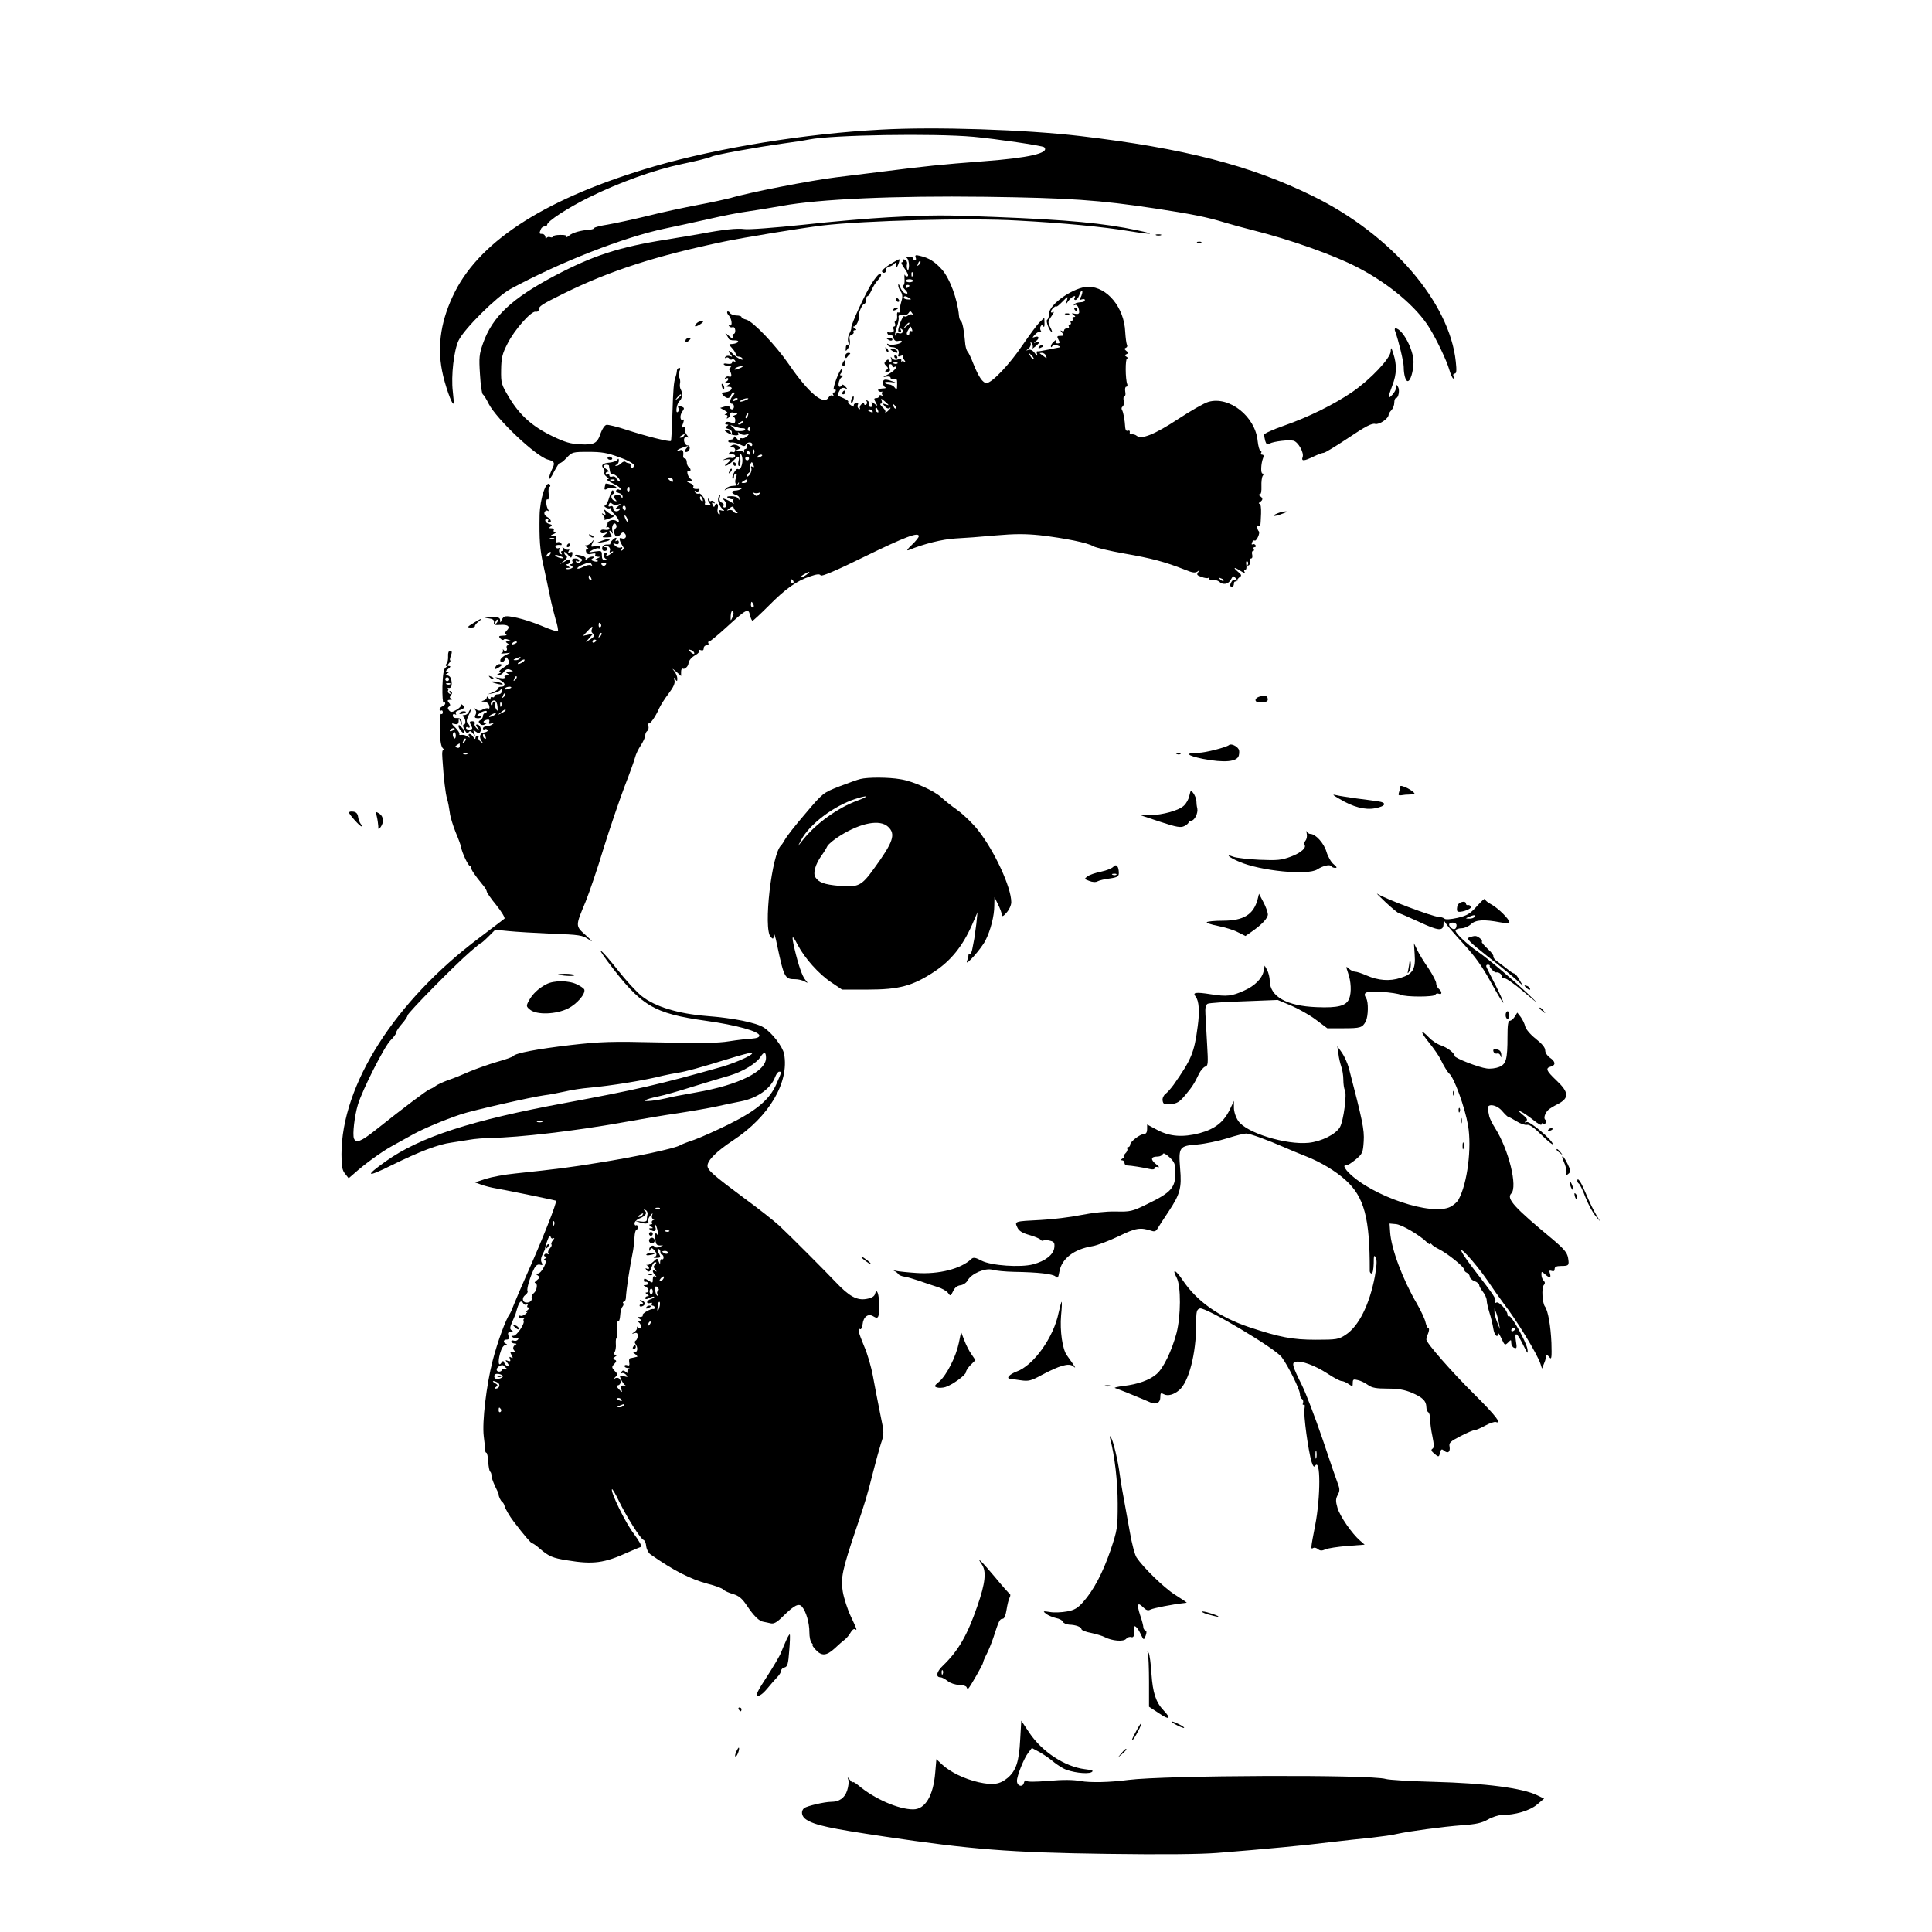 <?xml version="1.0" standalone="no"?>
<!DOCTYPE svg PUBLIC "-//W3C//DTD SVG 20010904//EN"
 "http://www.w3.org/TR/2001/REC-SVG-20010904/DTD/svg10.dtd">
<svg version="1.0" xmlns="http://www.w3.org/2000/svg"
 width="1024pt" height="1024pt" viewBox="0 0 1024 1024"
 preserveAspectRatio="xMidYMid meet">

<g transform="translate(0,1024) scale(0.1,-0.1)"
fill="#000000" stroke="none">
<path d="M4670 9553 c-401 -21 -860 -96 -1200 -194 -563 -164 -918 -387 -1059
-666 -72 -143 -95 -280 -68 -418 14 -73 53 -184 61 -174 2 2 0 31 -4 64 -10
83 6 220 31 271 30 62 202 232 274 272 264 143 601 275 821 321 54 11 158 34
230 50 73 17 165 35 205 40 41 6 124 19 184 30 196 36 596 54 1075 48 448 -6
605 -17 903 -62 192 -29 276 -46 367 -74 36 -11 103 -29 150 -41 196 -49 430
-132 555 -197 165 -85 314 -210 382 -322 37 -60 91 -173 104 -219 7 -24 16
-45 21 -48 4 -3 5 2 2 10 -4 9 -1 16 6 16 10 0 11 16 6 63 -33 315 -342 674
-756 877 -330 163 -684 254 -1235 319 -289 34 -766 50 -1055 34z m490 -38
c119 -11 365 -47 374 -55 32 -31 -80 -57 -324 -75 -222 -17 -301 -25 -545 -56
-88 -11 -194 -24 -235 -29 -131 -16 -461 -80 -560 -110 -19 -5 -95 -22 -170
-36 -74 -14 -196 -40 -270 -59 -74 -18 -168 -38 -207 -45 -40 -6 -73 -15 -73
-18 0 -4 -10 -8 -22 -9 -51 -4 -94 -16 -112 -32 -11 -9 -17 -11 -13 -6 3 7 -9
11 -34 10 -21 0 -39 -4 -39 -9 0 -4 -6 -6 -14 -3 -8 3 -17 1 -20 -6 -2 -7 -5
-4 -5 6 -1 9 -8 17 -16 17 -17 0 -18 2 -9 24 3 9 12 16 20 16 8 0 14 4 14 9 0
18 109 89 220 144 164 81 345 146 496 178 73 15 141 32 153 38 20 11 229 49
386 71 44 6 105 15 135 21 121 24 659 33 870 14z"/>
<path d="M4705 9088 c-93 -5 -294 -22 -446 -39 -152 -16 -294 -27 -315 -23
-36 5 -107 -2 -229 -25 -27 -5 -111 -19 -185 -31 -251 -40 -387 -85 -589 -191
-230 -122 -331 -217 -381 -359 -20 -57 -22 -75 -16 -164 3 -55 10 -103 15
-106 5 -3 19 -25 31 -50 42 -82 252 -280 314 -296 36 -9 39 -18 21 -53 -8 -17
-15 -38 -15 -47 0 -10 12 6 26 35 15 28 29 50 31 47 3 -3 19 9 36 27 29 31 32
32 116 32 70 0 101 -5 164 -29 46 -16 77 -34 77 -42 0 -8 -5 -14 -10 -14 -6 0
-9 5 -8 12 2 7 -2 12 -9 13 -6 0 -14 3 -18 7 -4 4 -14 1 -22 -7 -8 -8 -20 -15
-26 -14 -9 0 -8 2 1 6 6 2 12 12 12 21 0 12 -3 13 -8 5 -4 -7 -23 -13 -41 -15
-37 -3 -48 -13 -32 -32 6 -7 7 -16 3 -20 -4 -4 2 -14 12 -22 14 -10 16 -14 5
-14 -8 -1 5 -10 29 -22 23 -11 42 -24 42 -30 0 -5 -4 -7 -9 -3 -5 3 -12 1 -15
-4 -3 -5 3 -11 14 -14 11 -3 20 -11 20 -19 0 -10 -2 -10 -9 1 -5 8 -16 11 -26
7 -14 -5 -15 -9 -5 -21 11 -13 10 -14 -4 -9 -17 7 -22 30 -6 36 5 2 6 9 1 16
-5 9 -12 -1 -21 -32 -7 -25 -18 -46 -24 -46 -6 0 -4 -4 4 -9 8 -6 18 -7 22 -5
5 3 7 2 6 -3 -2 -4 7 -18 20 -30 12 -13 22 -28 22 -35 0 -9 -3 -9 -11 -1 -14
14 -49 5 -49 -12 0 -7 -3 -15 -7 -18 -5 -2 -2 -2 5 -1 6 2 12 -2 12 -7 0 -6
-10 -9 -23 -7 -15 3 -24 0 -24 -9 0 -9 8 -11 21 -8 20 6 20 5 2 -9 -17 -14
-16 -15 13 -14 22 1 29 4 21 12 -5 5 -10 15 -10 21 0 5 5 3 11 -5 8 -12 9 -11
5 5 -7 25 8 53 19 35 4 -7 4 -15 -1 -19 -12 -8 -11 -34 1 -43 6 -4 16 0 23 9
9 12 15 14 23 6 15 -15 3 -34 -16 -26 -11 4 -14 0 -9 -13 4 -11 11 -24 16 -31
6 -7 4 -14 -3 -19 -8 -5 -9 -3 -4 6 6 9 4 12 -6 8 -8 -3 -21 2 -29 10 -13 14
-12 15 3 9 11 -4 17 -1 17 9 0 9 -5 12 -12 8 -7 -4 -8 -3 -4 4 4 7 4 12 1 12
-10 0 -35 -27 -30 -32 3 -3 -5 -4 -17 -4 -14 1 -24 -6 -26 -16 -2 -11 3 -18
12 -18 9 0 16 5 16 10 0 6 -5 10 -12 10 -6 0 -9 2 -6 5 11 12 37 -7 31 -22 -4
-11 -2 -14 5 -9 7 4 12 5 12 2 0 -3 -10 -10 -21 -17 -15 -8 -19 -8 -15 0 4 6
2 11 -3 11 -15 0 -14 -27 2 -33 7 -3 5 -6 -5 -6 -13 -1 -18 7 -18 25 0 25 -2
26 -37 21 -37 -6 -37 -6 -13 8 14 7 28 11 32 9 5 -3 8 0 8 6 0 8 -9 10 -26 6
-23 -6 -24 -5 -14 16 10 21 10 21 -3 6 -8 -10 -20 -18 -28 -18 -11 0 -11 -2 1
-10 9 -6 11 -10 3 -10 -7 0 -10 -7 -6 -16 4 -11 13 -14 30 -9 16 4 22 2 18 -5
-3 -5 2 -10 12 -11 16 0 16 -1 -2 -9 -12 -5 -14 -9 -6 -9 8 -1 12 -3 9 -6 -3
-3 -13 -2 -22 1 -14 5 -15 9 -4 15 10 7 10 9 -2 9 -9 0 -22 -6 -29 -12 -8 -8
-11 -8 -8 -2 4 7 -3 14 -16 18 -38 10 -53 6 -23 -7 25 -11 27 -14 13 -25 -12
-10 -17 -10 -23 -1 -4 8 -3 9 4 5 7 -4 12 -2 12 3 0 6 -9 11 -21 11 -15 0 -19
-5 -15 -15 3 -8 0 -15 -7 -15 -9 0 -8 -3 1 -9 11 -6 10 -10 -4 -15 -9 -3 -19
-4 -22 -1 -3 3 1 5 9 5 11 0 11 2 -1 10 -10 6 -11 10 -2 10 6 0 12 7 12 15 0
14 -3 13 -27 -1 l-28 -16 24 19 c16 14 20 22 12 27 -6 4 -11 12 -11 18 0 6 8
1 19 -11 18 -21 19 -21 24 -2 3 15 1 18 -11 14 -11 -5 -13 -3 -7 8 4 8 5 11 0
7 -4 -4 -15 -2 -23 5 -13 9 -14 9 -8 0 4 -8 2 -13 -4 -13 -6 0 -8 -5 -4 -12 5
-7 3 -8 -5 -4 -7 5 -10 15 -7 23 3 8 2 11 -3 8 -5 -3 -12 -1 -16 5 -6 9 8 14
28 11 5 -1 5 3 2 9 -4 6 -13 9 -20 6 -8 -3 -11 2 -8 15 4 14 0 19 -13 20 -18
0 -18 1 1 9 11 5 14 9 7 9 -7 1 -10 6 -7 11 3 6 -2 10 -12 10 -14 0 -15 2 -5
9 10 6 9 10 -7 14 -21 5 -30 27 -10 27 5 0 7 -4 4 -10 -3 -5 -1 -10 4 -10 18
0 12 19 -9 30 -11 6 -17 16 -14 25 4 8 11 12 17 8 6 -4 7 -1 2 7 -12 19 -13
60 -2 53 5 -3 8 10 5 31 -2 20 0 36 5 36 4 0 5 5 2 11 -19 29 -53 -73 -55
-161 -2 -132 1 -181 21 -270 11 -52 27 -124 34 -160 7 -36 21 -91 30 -123 10
-31 15 -60 12 -63 -3 -3 -43 10 -89 30 -86 35 -179 58 -196 47 -5 -3 -12 -13
-15 -21 -4 -12 -6 -11 -6 3 -1 14 -10 17 -48 15 -38 -1 -41 -2 -15 -5 24 -3
32 -9 30 -21 -2 -14 4 -16 34 -14 42 3 55 -10 33 -31 -11 -12 -12 -17 -2 -20
6 -3 -1 -6 -16 -6 -23 -1 -26 -3 -15 -15 7 -8 15 -10 18 -6 3 4 14 4 25 -1
l20 -8 -20 0 c-17 -1 -17 -3 -5 -11 9 -6 11 -10 3 -10 -7 0 -10 -7 -7 -15 6
-15 -11 -22 -19 -7 -2 4 -2 2 -1 -5 2 -6 -2 -14 -9 -16 -7 -2 2 -2 18 0 l30 3
-25 -12 c-14 -7 -26 -19 -28 -25 -3 -19 18 -16 25 3 5 13 7 13 14 2 13 -20 11
-25 -23 -47 -19 -12 -26 -21 -18 -22 10 0 8 -3 -5 -9 -15 -7 -16 -9 -4 -9 9
-1 23 8 30 18 10 14 19 17 34 11 18 -8 18 -9 -5 -9 -20 -1 -22 -3 -10 -11 13
-8 12 -10 -3 -10 -10 0 -16 -4 -12 -9 3 -6 -7 -8 -22 -5 l-28 4 28 -16 c28
-15 29 -34 1 -34 -8 0 -14 -4 -14 -9 0 -5 -12 -14 -27 -20 l-28 -11 30 6 c16
3 33 11 37 17 5 8 8 6 8 -5 0 -11 -8 -18 -20 -18 -11 0 -20 -5 -20 -11 0 -5
-4 -7 -10 -4 -5 3 -10 0 -10 -7 0 -9 -3 -9 -10 2 -6 9 -10 10 -10 3 0 -6 -8
-14 -17 -16 -14 -4 -14 -5 3 -6 13 -1 24 -9 27 -21 3 -11 1 -18 -4 -15 -5 3
-18 1 -29 -5 -16 -9 -25 -8 -38 1 -14 11 -15 11 -5 -1 8 -8 9 -19 3 -29 -6
-13 -4 -17 11 -18 10 -1 19 3 19 8 0 6 -4 7 -10 4 -5 -3 -10 -3 -10 2 0 4 11
13 25 20 14 6 25 7 25 2 0 -5 -4 -9 -10 -9 -5 0 -10 -7 -10 -15 0 -7 -6 -18
-14 -22 -11 -6 -11 -10 -1 -20 7 -7 17 -8 26 -2 12 7 12 9 0 9 -17 0 -6 13 14
16 8 1 11 -4 8 -12 -4 -10 0 -13 13 -8 16 5 16 4 4 -5 -8 -6 -23 -11 -32 -11
-10 0 -18 -5 -18 -11 0 -5 4 -8 9 -4 5 3 12 1 15 -4 4 -5 -4 -11 -16 -13 -25
-3 -31 -24 -14 -48 10 -13 9 -13 -6 -1 -10 7 -15 17 -12 22 3 5 0 9 -5 9 -6 0
-11 -6 -11 -12 0 -7 -5 -5 -11 5 -5 9 -15 17 -20 17 -6 0 -7 -6 -3 -12 6 -10
4 -10 -7 -2 -8 6 -22 10 -32 9 -9 -2 -15 0 -12 5 2 4 -7 19 -21 33 -23 23 -23
25 -5 20 16 -4 21 0 22 13 0 18 1 18 10 -1 l9 -20 -3 20 c-2 14 -9 20 -25 19
-13 -1 -22 4 -22 13 0 8 5 11 12 7 7 -4 8 -3 4 4 -4 7 3 14 19 18 27 7 32 18
13 30 -6 4 -8 3 -5 -2 3 -5 -7 -17 -23 -26 -24 -14 -31 -14 -40 -3 -8 10 -8
15 0 20 8 5 8 11 -1 21 -9 11 -8 14 7 15 12 0 14 3 6 6 -9 4 -10 8 -2 18 8 10
8 15 -1 21 -8 5 -9 3 -4 -6 5 -9 4 -11 -4 -6 -6 4 -9 11 -6 16 3 4 2 10 -2 13
-5 2 -3 2 4 1 15 -4 21 13 15 43 -2 13 -12 23 -21 23 -14 0 -14 2 -1 10 13 8
13 10 1 10 -11 0 -9 4 5 15 13 10 14 14 5 15 -11 0 -11 3 -1 15 7 8 10 15 6
15 -3 0 -1 11 4 25 7 19 6 25 -4 25 -8 0 -12 -10 -11 -27 1 -16 -2 -34 -8 -40
-5 -7 -6 -13 -1 -13 5 0 3 -4 -5 -9 -9 -6 -14 -36 -16 -99 -1 -50 2 -89 6 -86
5 3 9 1 9 -4 0 -6 -7 -12 -15 -16 -8 -3 -15 -10 -15 -16 0 -6 4 -9 8 -6 5 3 9
-1 9 -9 0 -8 -4 -12 -9 -9 -5 3 -8 -33 -7 -83 2 -65 7 -91 18 -101 9 -8 11
-11 4 -8 -8 5 -11 -8 -8 -46 7 -106 16 -184 25 -213 5 -16 11 -48 14 -71 2
-22 17 -70 31 -105 15 -35 28 -71 29 -79 4 -28 38 -100 47 -100 5 0 8 -4 6 -8
-2 -9 21 -43 60 -90 13 -15 23 -32 23 -37 0 -6 23 -39 51 -73 28 -35 47 -67
43 -71 -5 -4 -65 -50 -134 -102 -448 -336 -730 -780 -730 -1147 0 -64 4 -85
19 -103 l19 -24 29 25 c54 49 149 118 203 147 30 17 80 44 110 61 55 30 161
75 253 106 59 20 375 92 443 101 27 3 76 13 109 20 33 8 92 17 130 20 111 10
288 38 390 64 22 5 57 12 77 15 41 6 118 27 273 75 55 17 107 31 115 31 34 -1
-68 -49 -153 -74 -332 -94 -451 -121 -832 -192 -494 -91 -769 -180 -950 -309
-114 -81 -104 -88 31 -21 148 73 248 111 317 120 26 4 69 11 95 15 26 5 79 9
117 10 145 2 445 37 690 81 94 17 229 40 300 50 72 11 164 27 205 36 41 9 97
21 124 26 90 17 162 68 185 131 6 15 15 27 21 27 14 0 13 -2 -15 -66 -36 -82
-105 -140 -250 -212 -66 -33 -149 -70 -185 -83 -36 -12 -69 -25 -75 -29 -24
-16 -236 -62 -440 -94 -142 -23 -208 -32 -436 -56 -52 -5 -122 -18 -154 -28
l-58 -19 34 -12 c19 -7 54 -16 79 -20 68 -12 315 -63 317 -65 7 -6 -72 -206
-157 -396 -28 -63 -58 -133 -66 -154 -8 -22 -18 -44 -22 -50 -21 -28 -65 -148
-91 -249 -33 -129 -56 -322 -47 -399 4 -29 7 -61 7 -70 0 -10 3 -18 7 -18 4 0
8 -21 10 -47 1 -26 6 -50 10 -53 4 -3 7 -12 7 -20 -1 -8 8 -33 18 -55 11 -22
20 -42 20 -45 -1 -11 11 -35 19 -41 5 -3 10 -12 12 -20 2 -12 27 -56 49 -84
53 -70 92 -115 98 -115 5 0 23 -13 41 -29 47 -40 67 -49 144 -61 138 -23 197
-15 324 43 30 13 60 26 67 28 7 2 -8 30 -37 69 -45 58 -127 227 -116 237 2 2
19 -26 37 -64 40 -82 114 -200 130 -205 6 -2 13 -17 14 -33 2 -17 12 -36 22
-43 122 -86 212 -132 306 -157 37 -9 74 -23 81 -30 7 -8 31 -18 52 -24 30 -9
47 -23 72 -60 38 -57 66 -84 89 -87 9 -2 27 -5 38 -8 17 -4 33 5 66 38 60 59
83 70 100 50 22 -26 39 -86 39 -135 0 -25 5 -50 12 -57 7 -7 9 -12 5 -12 -3 0
4 -11 17 -25 31 -33 56 -32 99 7 19 18 44 40 55 48 10 8 24 25 31 38 7 12 16
20 22 17 14 -9 12 -3 -22 69 -17 36 -36 95 -42 130 -12 72 -2 117 70 331 47
137 61 184 90 300 14 55 33 124 42 153 18 52 18 56 -4 160 -12 59 -29 148 -38
197 -9 50 -30 122 -47 160 -30 72 -37 100 -21 90 5 -3 11 9 13 26 4 40 30 59
57 42 26 -16 31 -8 31 56 0 61 -13 98 -22 63 -4 -14 -18 -22 -47 -27 -50 -8
-90 14 -162 90 -54 57 -237 241 -299 299 -25 23 -108 89 -185 145 -164 122
-195 149 -195 172 0 29 48 77 136 135 191 126 298 307 270 458 -8 39 -63 111
-108 140 -41 26 -160 50 -303 61 -150 12 -273 49 -343 105 -27 21 -84 83 -128
139 -81 103 -125 142 -57 50 181 -242 244 -280 528 -320 158 -22 280 -56 280
-78 0 -9 -14 -14 -40 -16 -22 -1 -76 -7 -120 -14 -59 -10 -155 -11 -370 -6
-258 6 -310 4 -470 -14 -180 -21 -293 -43 -304 -58 -3 -5 -42 -19 -86 -31 -44
-13 -109 -36 -145 -51 -36 -16 -87 -37 -115 -46 -27 -10 -57 -24 -65 -30 -8
-7 -23 -15 -32 -18 -16 -6 -132 -93 -288 -217 -77 -61 -103 -71 -114 -44 -8
22 3 119 21 179 24 79 141 310 173 341 16 16 30 34 30 41 0 7 14 28 30 46 17
19 30 39 30 45 0 12 248 265 333 338 31 27 57 48 57 46 0 -2 17 12 38 33 l37
37 70 -7 c39 -4 142 -10 230 -14 146 -5 163 -8 195 -30 26 -17 22 -12 -14 21
-57 51 -57 47 -2 179 19 47 63 175 96 285 34 109 84 255 110 324 27 69 52 139
56 155 4 17 18 46 31 65 12 19 23 42 23 52 0 9 5 20 11 24 6 3 8 15 6 26 -3
11 -3 17 0 14 8 -7 38 36 57 80 8 17 30 52 50 78 26 34 35 55 31 70 -5 17 -4
18 4 6 9 -13 11 -12 11 4 0 11 -8 29 -17 40 -13 15 -10 14 10 -3 l27 -24 0 22
c0 12 4 20 9 17 9 -6 29 12 30 27 1 16 17 34 39 46 12 7 20 16 17 21 -3 6 1 7
9 4 11 -4 16 0 16 10 0 9 7 16 16 16 8 0 12 5 9 10 -3 6 -2 10 4 10 5 0 46 34
91 75 108 99 117 103 125 65 4 -17 10 -30 14 -30 3 0 42 36 86 80 89 90 147
131 219 155 35 12 51 14 56 5 4 -7 81 25 231 99 217 106 289 133 289 109 0 -6
-17 -27 -37 -46 -23 -21 -30 -32 -18 -28 82 34 181 58 248 62 43 2 138 9 212
16 104 9 159 9 238 1 129 -15 254 -40 281 -58 12 -7 86 -25 166 -39 144 -25
215 -44 319 -85 44 -18 56 -19 70 -9 14 11 14 11 3 -3 -11 -15 -9 -18 17 -27
16 -6 32 -8 35 -5 3 4 6 1 6 -5 0 -6 9 -9 20 -7 11 2 25 -2 32 -8 20 -19 49
-14 62 11 12 22 13 22 27 6 11 -14 11 -16 0 -10 -8 5 -17 3 -22 -5 -12 -19
-11 -29 1 -29 6 0 10 7 10 15 0 8 3 14 8 13 4 -2 8 1 9 6 1 5 7 13 15 18 10 7
8 13 -11 28 -29 25 -20 26 16 3 15 -10 24 -12 20 -5 -5 7 -3 12 3 12 6 0 8 11
6 25 -3 15 -1 23 5 20 5 -4 6 -11 3 -17 -5 -7 -2 -8 5 -4 7 5 10 14 7 22 -3 8
0 14 5 14 6 0 9 9 6 20 -3 11 -1 20 5 20 5 0 6 5 3 10 -3 6 -1 10 5 10 6 0 8
5 5 10 -4 6 -11 8 -16 5 -5 -3 -6 1 -3 9 3 9 9 14 14 11 9 -6 31 41 22 49 -10
10 -11 37 -1 30 10 -6 10 -7 13 64 1 32 -2 52 -8 52 -6 0 -5 4 2 9 17 11 17
21 0 32 -8 6 -9 9 -1 9 7 0 10 15 9 43 -1 23 2 48 7 55 6 8 6 12 -1 12 -11 0
-9 52 3 83 4 10 3 17 -5 17 -6 0 -9 4 -6 9 4 5 2 11 -4 13 -5 1 -11 24 -14 50
-12 130 -150 240 -261 208 -22 -6 -95 -48 -162 -92 -122 -80 -193 -109 -218
-88 -7 6 -19 9 -26 8 -8 -2 -13 3 -11 11 2 7 -3 11 -10 8 -8 -3 -13 4 -14 17
-2 38 -10 82 -17 93 -4 7 -3 14 3 18 6 3 8 17 6 31 -3 13 -1 24 4 24 5 0 7 11
4 25 -2 14 0 25 5 25 6 0 8 6 6 13 -11 27 -11 137 -1 137 6 0 5 4 -3 9 -11 7
-11 9 0 14 12 5 11 8 -1 17 -11 9 -12 13 -2 17 6 2 9 10 5 16 -3 6 -7 36 -9
67 -5 130 -96 240 -196 240 -74 0 -208 -92 -208 -143 0 -14 -4 -29 -10 -32 -9
-6 14 -65 26 -65 2 0 -2 12 -10 27 -13 25 -12 30 7 57 11 16 16 26 9 22 -17
-10 -15 9 3 24 8 7 15 9 15 6 0 -4 14 8 31 25 29 30 31 30 24 8 l-7 -24 17 23
c16 21 43 32 30 12 -3 -5 -1 -10 5 -10 6 0 15 11 20 25 5 14 11 25 14 25 6 0
2 -23 -8 -39 -7 -11 -5 -13 7 -8 10 3 17 2 17 -3 0 -6 -7 -11 -15 -11 -29 -3
-33 -4 -42 -13 -4 -5 -3 -6 3 -3 12 7 24 -13 24 -38 0 -8 -8 -11 -22 -8 -19 4
-20 3 -8 -6 11 -8 12 -11 2 -11 -7 0 -10 -4 -7 -10 3 -5 1 -10 -5 -10 -6 0 -8
-4 -5 -10 3 -5 1 -10 -5 -10 -6 0 -8 -4 -5 -10 3 -5 -1 -10 -9 -10 -9 0 -16
-5 -16 -11 0 -5 -6 -7 -12 -3 -9 5 -9 2 1 -9 12 -15 11 -17 -8 -17 -19 0 -20
-3 -11 -20 9 -16 8 -20 -5 -20 -10 0 -13 5 -9 13 5 8 2 8 -9 -2 -9 -7 -17 -19
-17 -25 0 -8 2 -8 8 0 4 7 15 8 27 3 21 -8 21 -9 -10 -14 -11 -2 -36 -7 -55
-11 -19 -4 -38 -7 -42 -6 -4 1 -5 -6 -1 -16 3 -11 -1 -9 -12 6 -11 15 -23 21
-34 18 -14 -6 -15 -5 0 6 9 7 14 20 12 28 -4 13 -3 13 6 0 5 -8 7 -19 4 -25
-4 -5 3 -1 15 9 27 23 28 30 5 22 -17 -6 -17 -5 -1 7 20 16 14 29 -10 20 -12
-5 -11 -1 4 14 10 11 23 18 28 15 5 -3 6 0 2 6 -4 7 -4 17 0 23 5 8 9 8 14 -1
4 -6 7 1 6 17 l-1 29 -26 -25 c-14 -14 -54 -69 -90 -121 -68 -101 -162 -200
-190 -200 -20 0 -42 32 -70 102 -11 29 -25 59 -31 65 -6 7 -12 30 -13 50 -5
62 -14 106 -22 112 -5 3 -9 15 -10 26 -8 90 -49 200 -91 247 -37 41 -68 61
-116 72 -23 6 -27 4 -23 -8 4 -9 2 -16 -3 -16 -6 0 -10 5 -10 10 0 6 -10 10
-22 10 -15 0 -19 -3 -11 -8 6 -4 11 -22 11 -40 -1 -18 -4 -28 -8 -21 -4 6 -5
19 -3 29 3 10 -2 20 -12 24 -9 3 -13 2 -10 -4 3 -6 1 -10 -5 -10 -6 0 1 -15
15 -34 14 -19 22 -37 16 -40 -5 -3 -12 0 -14 6 -3 7 -4 -1 -3 -19 2 -18 -1
-34 -7 -36 -5 -1 -2 -10 7 -19 20 -20 21 -29 2 -22 -8 3 -19 18 -25 32 -5 15
-10 20 -10 11 -1 -8 5 -24 13 -34 9 -13 11 -28 5 -47 -9 -33 -9 -33 -9 -54 0
-8 -4 -13 -9 -10 -5 4 -8 -5 -6 -19 1 -14 -2 -25 -7 -25 -6 0 -8 -7 -4 -15 3
-8 1 -15 -4 -15 -5 0 -7 -7 -4 -15 6 -14 -6 -20 -29 -16 -5 1 -6 -3 -2 -9 3
-6 10 -8 15 -5 5 3 12 -4 15 -16 5 -14 13 -19 26 -16 10 3 19 1 19 -3 0 -12
-57 -23 -71 -14 -8 4 -9 3 -5 -4 4 -7 15 -12 25 -12 24 0 41 -19 33 -38 -4
-12 -1 -14 13 -8 11 4 16 4 12 0 -4 -4 -1 -14 6 -22 8 -11 8 -14 0 -9 -6 4
-13 4 -16 0 -2 -5 -2 -2 0 5 2 9 -3 11 -18 7 -13 -5 -25 -2 -31 6 -8 11 -9 10
-4 -3 3 -10 1 -18 -4 -18 -6 0 -10 5 -10 10 0 6 -6 6 -13 -2 -12 -10 -12 -15
0 -27 12 -11 12 -15 1 -22 -10 -7 -8 -9 5 -9 14 0 17 5 12 20 -4 11 -2 20 4
20 6 0 11 -5 11 -11 0 -5 5 -7 10 -4 6 3 10 3 10 0 0 -10 -22 -29 -50 -43 -23
-12 -23 -12 -2 -8 12 2 22 0 22 -6 0 -6 8 -8 18 -6 14 4 18 -1 17 -29 0 -28
-2 -31 -12 -18 -6 9 -20 17 -32 18 -12 1 -21 5 -21 9 0 4 15 5 33 3 28 -4 29
-4 7 4 -39 14 -50 12 -50 -8 0 -11 6 -22 13 -24 6 -3 -1 -6 -16 -6 -16 -1 -26
-5 -22 -11 3 -5 11 -8 18 -6 7 1 9 1 4 -1 -4 -3 -4 -10 -1 -15 4 -7 2 -8 -4
-4 -7 4 -12 2 -12 -3 0 -6 -7 -11 -15 -11 -13 0 -14 -4 -4 -22 12 -22 11 -22
-6 -8 -17 13 -18 13 -13 -1 4 -9 1 -16 -7 -16 -7 0 -11 6 -8 13 2 6 -1 15 -8
20 -7 4 -10 3 -5 -4 3 -6 2 -13 -4 -17 -5 -3 -10 -1 -10 5 0 7 -5 6 -14 -2 -8
-7 -11 -17 -8 -22 3 -5 0 -6 -6 -2 -6 4 -9 13 -5 21 4 11 1 13 -11 9 -9 -3
-13 -10 -10 -16 3 -5 -3 -4 -14 3 -12 7 -19 16 -16 20 2 4 -10 12 -26 19 -34
14 -34 14 -20 40 7 13 16 17 27 13 15 -6 16 -5 3 9 -8 9 -16 12 -18 7 -2 -5
-7 -9 -11 -9 -13 0 -5 41 10 51 11 7 11 9 0 9 -10 0 -11 3 -2 14 7 8 8 17 3
20 -4 3 -18 -22 -30 -55 -12 -33 -17 -57 -12 -54 6 3 10 1 10 -4 0 -6 -5 -11
-11 -11 -5 0 -7 -5 -3 -12 4 -6 3 -8 -4 -4 -6 3 -15 -1 -20 -10 -25 -45 -105
21 -212 177 -69 100 -189 226 -225 235 -14 3 -25 10 -25 14 0 4 -12 8 -26 8
-15 0 -30 6 -35 13 -4 7 -11 11 -14 7 -3 -3 0 -12 7 -19 17 -17 22 -62 6 -53
-7 4 -8 2 -4 -4 4 -6 12 -9 19 -6 7 2 13 -4 14 -16 1 -11 -3 -20 -9 -20 -5 0
-7 -8 -4 -17 5 -13 0 -11 -21 7 -15 14 -22 18 -16 10 6 -8 13 -19 15 -25 1 -5
16 -10 31 -9 32 1 22 -16 -11 -19 -21 -1 -21 -1 -2 -22 11 -12 20 -27 20 -33
0 -7 6 -12 14 -12 8 0 18 -4 21 -10 10 -16 -28 1 -48 22 -22 23 -34 24 -16 1
12 -15 12 -16 -3 -10 -10 3 -20 1 -24 -5 -4 -6 -3 -8 4 -4 6 3 13 2 17 -4 4
-6 10 -8 15 -5 5 3 12 0 16 -6 4 -8 3 -9 -4 -5 -7 4 -12 2 -12 -5 0 -7 -10 -9
-25 -7 -13 3 -22 1 -19 -3 3 -5 15 -9 27 -10 12 0 16 -3 9 -6 -6 -2 -9 -10 -5
-16 13 -21 12 -39 -2 -33 -8 3 -17 0 -21 -6 -4 -7 -3 -8 4 -4 7 4 12 3 12 -3
0 -5 -6 -12 -12 -14 -7 -3 -4 -6 7 -6 17 -1 17 -3 5 -11 -13 -8 -12 -10 3 -10
28 0 14 -25 -16 -28 -24 -3 -25 -5 -13 -18 19 -18 32 -18 40 1 3 8 10 15 16
15 6 0 4 -7 -4 -16 -18 -17 -21 -44 -6 -44 6 0 10 -7 10 -15 0 -18 -17 -20
-22 -4 -2 7 -13 9 -28 4 l-23 -7 23 -13 c17 -9 19 -14 9 -18 -11 -4 -11 -6 -1
-6 7 -1 10 -6 6 -13 -4 -7 -3 -8 4 -4 7 4 12 13 12 21 0 9 7 11 22 7 21 -5 21
-6 2 -13 -10 -4 -14 -8 -7 -8 6 -1 11 -10 10 -20 -1 -15 -5 -17 -24 -10 -13 5
-25 4 -28 -1 -4 -6 0 -10 7 -10 11 0 10 -2 0 -9 -10 -6 -9 -10 7 -14 12 -3 21
-11 20 -19 0 -10 -2 -10 -6 0 -2 6 -12 12 -21 12 -14 0 -13 -2 3 -13 26 -17
68 -20 58 -4 -5 8 -2 8 9 -1 9 -7 23 -9 34 -5 16 6 17 5 4 -9 -8 -8 -21 -13
-27 -11 -7 3 -13 -1 -13 -8 0 -8 -6 -5 -15 7 -8 11 -15 14 -15 7 0 -7 -7 -13
-15 -13 -8 0 -15 -4 -15 -9 0 -5 8 -8 18 -6 9 1 29 -4 44 -11 19 -10 27 -11
30 -2 6 16 35 18 35 2 0 -10 -4 -11 -14 -3 -10 9 -13 8 -13 -5 0 -9 -4 -16
-10 -16 -5 0 -8 -6 -6 -12 1 -7 1 -10 -1 -5 -3 4 -14 7 -26 8 -19 0 -19 1 -5
7 17 7 17 8 0 19 -12 7 -24 8 -33 2 -12 -7 -11 -9 2 -9 9 0 16 -7 16 -15 0 -9
-6 -14 -13 -11 -8 3 -16 1 -19 -5 -4 -5 -3 -9 2 -8 20 4 34 -2 28 -12 -4 -6
-12 -8 -19 -6 -6 2 -20 0 -31 -5 -18 -8 -18 -8 3 -4 27 5 28 -2 5 -21 -13 -9
-14 -13 -4 -11 8 2 25 13 37 26 28 29 36 28 28 -3 -3 -14 -2 -25 4 -25 5 0 8
17 6 38 -2 23 0 31 5 22 15 -27 0 -87 -18 -76 -10 7 -36 -42 -28 -51 4 -3 7 1
7 10 0 10 4 17 10 17 6 0 6 -9 0 -25 -9 -24 3 -46 13 -25 3 6 4 5 3 -2 -2 -7
-14 -13 -29 -13 -14 0 -32 -6 -39 -14 -11 -12 -10 -12 2 -5 19 11 95 13 78 2
-7 -4 -21 -8 -30 -8 -24 0 -23 -16 2 -23 11 -3 20 -11 19 -19 0 -10 -2 -10 -6
0 -2 6 -19 12 -36 12 -23 0 -28 -3 -18 -9 8 -5 19 -8 25 -7 6 2 8 1 3 -1 -4
-3 -4 -10 0 -16 5 -9 3 -9 -8 -1 -8 6 -23 14 -34 18 -16 6 -18 5 -7 -5 15 -16
16 -39 1 -39 -5 0 -7 5 -4 10 3 6 -1 13 -10 16 -10 4 -14 14 -10 28 5 18 5 19
-5 4 -11 -17 1 -51 25 -71 6 -5 2 -6 -9 -3 -14 5 -17 2 -12 -9 3 -10 2 -14 -5
-9 -6 3 -8 17 -5 30 6 24 -9 35 -16 12 -3 -7 -7 -5 -11 6 -5 11 -3 15 5 10 7
-4 8 -3 4 5 -4 6 -12 9 -17 6 -5 -4 -9 -1 -9 6 0 7 -3 9 -6 6 -4 -4 -1 -13 5
-21 10 -12 9 -15 -8 -13 -11 0 -18 4 -15 8 8 13 -18 57 -31 53 -7 -3 -16 0
-21 7 -4 7 -3 10 4 5 6 -3 14 -2 17 4 4 6 3 10 -2 9 -20 -3 -34 2 -28 11 3 6
-4 14 -17 19 -21 9 -21 10 -3 11 18 1 18 2 4 13 -16 12 -23 51 -7 41 4 -3 8
-1 8 5 0 5 -4 13 -10 16 -5 3 -10 15 -10 26 0 10 -5 19 -10 19 -6 0 -10 6 -9
13 3 26 -2 36 -16 31 -8 -4 -15 -4 -15 -1 0 3 15 10 32 16 26 9 30 9 20 -1
-16 -16 -15 -29 2 -22 15 6 16 35 1 33 -12 -1 -24 22 -18 38 3 7 10 10 17 6 8
-5 8 -3 -1 8 -11 14 -13 19 -13 40 0 5 -4 7 -10 4 -7 -4 -7 3 0 20 5 14 6 24
1 21 -16 -10 -20 21 -5 42 12 17 12 21 -2 26 -22 9 -24 8 -18 -8 3 -8 1 -17
-4 -20 -14 -9 -5 47 10 59 14 11 17 43 6 61 -4 6 -6 20 -4 31 3 11 0 26 -4 33
-5 8 -4 22 1 32 6 12 6 18 -1 18 -5 0 -11 -6 -12 -12 -1 -14 -5 -30 -8 -38 -9
-24 -12 -65 -16 -189 -2 -79 -6 -146 -8 -148 -6 -7 -135 26 -233 58 -51 17
-100 29 -109 27 -9 -2 -22 -21 -30 -43 -18 -55 -34 -64 -109 -60 -50 2 -81 11
-147 43 -106 51 -173 111 -229 204 -42 70 -44 76 -43 148 1 63 6 85 34 139 36
72 125 173 149 169 8 -2 16 2 16 9 0 20 15 29 132 87 245 121 489 200 853 276
106 22 405 71 520 85 223 26 780 41 1033 26 245 -13 454 -33 592 -56 123 -20
149 -18 45 4 -178 38 -369 56 -755 71 -278 11 -326 11 -570 -2z m166 -251
c-10 -9 -11 -8 -5 6 3 10 9 15 12 12 3 -3 0 -11 -7 -18z m-34 -59 c-3 -8 -6
-5 -6 6 -1 11 2 17 5 13 3 -3 4 -12 1 -19z m3 -26 c0 -4 -9 -8 -20 -8 -11 0
-20 4 -20 8 0 4 9 8 20 8 11 0 20 -4 20 -8z m-20 -26 c0 -3 -4 -8 -10 -11 -5
-3 -10 -1 -10 4 0 6 5 11 10 11 6 0 10 -2 10 -4z m0 -66 c12 -7 10 -9 -8 -7
-12 0 -22 5 -22 9 0 11 12 10 30 -2z m16 -82 c4 -7 4 -10 -1 -6 -4 4 -14 3
-22 -4 -7 -6 -16 -8 -20 -4 -4 3 -12 -11 -20 -31 -16 -46 -16 -53 -2 -53 5 0
7 5 3 12 -4 7 -3 8 5 4 15 -10 3 -29 -15 -22 -8 3 -14 0 -14 -6 0 -6 -2 -9 -5
-6 -3 3 1 22 8 44 8 21 12 45 10 52 -4 11 8 16 34 13 6 -1 14 3 18 9 8 13 12
13 21 -2z m-16 -52 c0 -2 -8 -10 -17 -17 -16 -13 -17 -12 -4 4 13 16 21 21 21
13z m14 -32 c3 -8 2 -12 -4 -9 -6 3 -10 -1 -10 -10 0 -9 -4 -13 -10 -10 -6 4
-5 13 3 25 14 24 13 24 21 4z m645 -158 c-3 -3 -11 5 -18 17 -13 21 -12 21 5
5 10 -10 16 -20 13 -22z m65 18 c6 -15 4 -15 -11 -3 -10 7 -20 15 -22 16 -2 2
3 3 11 3 9 0 19 -7 22 -16z m-787 -40 c-3 -3 -12 -4 -19 -1 -8 3 -5 6 6 6 11
1 17 -2 13 -5z m-832 -24 c-27 -12 -43 -12 -25 0 8 5 22 9 30 9 10 0 8 -3 -5
-9z m-315 -144 c0 -2 -8 -10 -17 -17 -16 -13 -17 -12 -4 4 13 16 21 21 21 13z
m300 -20 c0 -2 -7 -7 -16 -10 -8 -3 -12 -2 -9 4 6 10 25 14 25 6z m45 -6 c-27
-12 -43 -12 -25 0 8 5 22 9 30 9 10 0 8 -3 -5 -9z m755 -27 c0 -1 -8 1 -17 4
-16 6 -16 5 -4 -10 7 -9 17 -14 22 -11 16 10 9 -3 -8 -17 -10 -7 -15 -9 -11
-5 4 5 -2 17 -14 27 -11 11 -16 19 -10 19 6 0 9 7 5 16 -5 14 -3 13 15 -2 12
-10 22 -20 22 -21z m38 -18 c-3 -3 -9 2 -12 12 -6 14 -5 15 5 6 7 -7 10 -15 7
-18z m-94 -11 c3 -8 2 -12 -4 -9 -6 3 -10 10 -10 16 0 14 7 11 14 -7z m-29 -4
c3 -6 -1 -7 -9 -4 -18 7 -21 14 -7 14 6 0 13 -4 16 -10z m-662 -25 c-3 -9 -8
-14 -10 -11 -3 3 -2 9 2 15 9 16 15 13 8 -4z m-28 -35 c-3 -5 -12 -10 -18 -10
-7 0 -6 4 3 10 19 12 23 12 15 0z m-12 -29 c4 0 12 -1 17 -1 6 0 10 -3 10 -7
0 -5 -13 -8 -29 -8 -16 0 -28 2 -25 4 2 2 -4 10 -14 18 -15 12 -14 12 8 4 14
-5 28 -9 33 -10z m54 -6 c0 -8 -4 -12 -9 -9 -5 3 -6 10 -3 15 9 13 12 11 12
-6z m-352 -35 c-3 -5 -12 -10 -18 -10 -7 0 -6 4 3 10 19 12 23 12 15 0z m372
-92 c-3 -8 -6 -5 -6 6 -1 11 2 17 5 13 3 -3 4 -12 1 -19z m-22 2 c3 -5 1 -10
-4 -10 -6 0 -11 5 -11 10 0 6 2 10 4 10 3 0 8 -4 11 -10z m65 -14 c0 -2 -7 -7
-16 -10 -8 -3 -12 -2 -9 4 6 10 25 14 25 6z m-70 -16 c0 -5 -4 -10 -10 -10 -5
0 -10 5 -10 10 0 6 5 10 10 10 6 0 10 -4 10 -10z m24 -36 c4 -10 2 -13 -6 -8
-7 5 -9 2 -6 -7 3 -8 0 -23 -8 -34 -8 -10 -14 -14 -14 -8 0 7 5 15 10 18 6 4
8 10 5 15 -5 7 3 40 10 40 2 0 6 -7 9 -16z m-766 -3 c0 -3 1 -9 2 -13 1 -5 3
-14 4 -20 1 -7 7 -12 13 -11 6 1 19 -7 28 -17 10 -11 13 -20 8 -20 -6 0 -13 7
-17 15 -3 8 -12 12 -21 9 -8 -3 -15 -1 -15 6 0 6 -4 8 -10 5 -5 -3 -10 -1 -10
4 0 6 6 11 13 11 6 0 4 5 -5 11 -22 12 -23 26 -4 26 8 0 15 -3 14 -6z m339
-78 c0 -9 -4 -10 -14 -2 -7 6 -13 12 -13 14 0 1 6 2 13 2 8 0 14 -6 14 -14z
m-310 1 c-3 -3 -12 -4 -19 -1 -8 3 -5 6 6 6 11 1 17 -2 13 -5z m703 -4 c0 -5
-8 -10 -17 -10 -15 0 -16 2 -3 10 19 12 20 12 20 0z m-623 -45 c0 -8 -4 -12
-9 -9 -5 3 -6 10 -3 15 9 13 12 11 12 -6z m682 -18 c13 5 14 3 3 -8 -10 -11
-15 -10 -27 4 -8 9 -10 13 -4 8 6 -5 19 -7 28 -4z m-295 -33 c3 -8 2 -12 -4
-9 -6 3 -10 10 -10 16 0 14 7 11 14 -7z m-448 -28 c18 6 17 5 -1 -10 -17 -15
-18 -17 -2 -12 11 3 16 2 12 -4 -10 -16 -35 -12 -35 6 0 10 -6 14 -14 11 -10
-4 -13 -1 -9 9 4 10 9 12 18 4 7 -6 21 -7 31 -4z m41 -21 c0 -8 -4 -12 -9 -9
-4 3 -8 9 -8 15 0 5 4 9 8 9 5 0 9 -7 9 -15z m587 -17 c8 -6 7 -8 -1 -8 -6 0
-15 5 -18 11 -4 6 -14 8 -24 5 -11 -4 -10 -2 4 9 15 12 21 13 24 3 2 -7 9 -16
15 -20z m-574 -53 c0 -5 -5 -3 -10 5 -5 8 -10 20 -10 25 0 6 5 3 10 -5 5 -8
10 -19 10 -25z m-393 -91 c-3 -3 -12 -4 -19 -1 -8 3 -5 6 6 6 11 1 17 -2 13
-5z m-22 -83 c-3 -6 -11 -11 -16 -11 -5 0 -4 6 3 14 14 16 24 13 13 -3z m60
-11 c13 -6 15 -9 5 -9 -8 0 -22 4 -30 9 -18 12 -2 12 25 0z m161 -42 c4 -7 3
-8 -4 -4 -6 4 -25 0 -42 -9 -16 -8 -30 -12 -30 -7 0 4 12 13 28 19 37 15 40
15 48 1z m74 -2 c-7 -7 -13 -7 -20 0 -6 6 -3 10 10 10 13 0 16 -4 10 -10z
m1066 -51 c-11 -8 -25 -15 -30 -15 -6 1 0 7 14 15 32 19 40 18 16 0z m-1142
-21 c3 -8 2 -12 -4 -9 -6 3 -10 10 -10 16 0 14 7 11 14 -7z m3351 -12 c-3 -3
-11 0 -18 7 -9 10 -8 11 6 5 10 -3 15 -9 12 -12z m-2280 -2 c3 -5 1 -10 -4
-10 -6 0 -11 5 -11 10 0 6 2 10 4 10 3 0 8 -4 11 -10z m-211 -125 c3 -8 1 -15
-4 -15 -6 0 -10 7 -10 15 0 8 2 15 4 15 2 0 6 -7 10 -15z m-112 -67 c-10 -22
-10 -21 -9 9 1 19 6 28 11 23 6 -6 5 -18 -2 -32z m-1251 -31 c-10 -9 -11 -8
-5 6 3 10 9 15 12 12 3 -3 0 -11 -7 -18z m554 -6 c3 -5 2 -12 -3 -15 -5 -3 -9
1 -9 9 0 17 3 19 12 6z m-48 -26 c-4 -8 -2 -17 3 -20 15 -10 12 -19 -12 -34
l-23 -14 20 23 20 23 -27 -7 -28 -6 23 24 c26 29 31 31 24 11z m44 -38 c-10
-9 -11 -8 -5 6 3 10 9 15 12 12 3 -3 0 -11 -7 -18z m-21 -21 c0 -3 -4 -8 -10
-11 -5 -3 -10 -1 -10 4 0 6 5 11 10 11 6 0 10 -2 10 -4z m-420 -10 c0 -2 -7
-7 -16 -10 -8 -3 -12 -2 -9 4 6 10 25 14 25 6z m940 -58 c0 -6 -6 -5 -15 2 -8
7 -15 14 -15 16 0 2 7 1 15 -2 8 -4 15 -11 15 -16z m-925 -28 c-3 -5 -14 -10
-23 -9 -14 0 -13 2 3 9 27 11 27 11 20 0z m15 -20 c-24 -15 -36 -11 -14 4 10
8 21 12 24 10 2 -3 -2 -9 -10 -14z m-39 -93 c-10 -9 -11 -8 -5 6 3 10 9 15 12
12 3 -3 0 -11 -7 -18z m-351 3 c0 -5 -4 -10 -10 -10 -5 0 -10 5 -10 10 0 6 5
10 10 10 6 0 10 -4 10 -10z m7 -26 c-3 -3 -12 -4 -19 -1 -8 3 -5 6 6 6 11 1
17 -2 13 -5z m323 -18 c0 -2 -9 -6 -20 -9 -11 -3 -18 -1 -14 4 5 9 34 13 34 5z
m-39 -49 c-10 -9 -11 -8 -5 6 3 10 9 15 12 12 3 -3 0 -11 -7 -18z m-34 -53 c2
-24 0 -26 -8 -11 -6 9 -7 22 -4 27 3 6 1 10 -4 10 -6 0 -11 -5 -11 -12 0 -6
-3 -9 -6 -5 -9 9 6 29 19 24 7 -2 13 -17 14 -33z m20 4 c-3 -8 -6 -5 -6 6 -1
11 2 17 5 13 3 -3 4 -12 1 -19z m23 -23 c0 -2 -10 -9 -22 -15 -22 -11 -22 -10
-4 4 21 17 26 19 26 11z m-60 -25 c-8 -5 -19 -10 -25 -10 -5 0 -3 5 5 10 8 5
20 10 25 10 6 0 3 -5 -5 -10z m-210 -74 c0 -2 -7 -7 -16 -10 -8 -3 -12 -2 -9
4 6 10 25 14 25 6z m6 -35 c0 -11 -4 -17 -8 -15 -4 3 -8 12 -8 20 0 8 4 14 8
14 4 0 8 -9 8 -19z m158 -7 c3 -8 2 -12 -4 -9 -6 3 -10 10 -10 16 0 14 7 11
14 -7z m-113 -27 c-10 -9 -11 -8 -5 6 3 10 9 15 12 12 3 -3 0 -11 -7 -18z
m-24 -21 c0 -8 -6 -12 -15 -9 -11 5 -11 7 0 14 7 5 13 9 14 9 0 0 1 -6 1 -14z
m40 -42 c-3 -3 -12 -4 -19 -1 -8 3 -5 6 6 6 11 1 17 -2 13 -5z m1583 -1611 c0
-72 -146 -144 -371 -183 -68 -12 -137 -25 -154 -30 -16 -4 -52 -11 -80 -14
-62 -7 -41 7 35 23 30 6 111 29 180 51 69 21 157 48 196 59 71 21 144 65 166
101 18 28 28 25 28 -7z m-1187 -340 c-7 -2 -19 -2 -25 0 -7 3 -2 5 12 5 14 0
19 -2 13 -5z m624 -459 c-3 -3 -12 -4 -19 -1 -8 3 -5 6 6 6 11 1 17 -2 13 -5z
m-65 -30 c-2 -10 -4 -24 -4 -31 -1 -7 -13 -10 -32 -7 l-31 4 29 -10 c30 -9 50
-5 41 9 -2 5 3 17 11 27 14 17 15 17 10 2 -3 -10 0 -18 7 -19 9 0 9 -2 -1 -6
-6 -2 -10 -9 -6 -14 3 -5 -1 -9 -8 -9 -9 0 -9 -3 2 -10 13 -9 13 -10 0 -10
-13 0 -13 -2 0 -9 19 -13 31 -4 23 17 -3 9 -3 14 1 11 4 -4 9 -19 12 -35 3
-21 2 -25 -5 -14 -7 10 -9 4 -8 -23 2 -29 6 -37 22 -38 l20 0 -20 -8 c-11 -5
-23 -4 -26 2 -8 12 -29 0 -28 -16 0 -9 2 -9 6 0 3 10 8 10 19 -1 17 -18 18
-33 2 -39 -7 -3 -3 -4 10 -4 25 1 26 2 12 28 -7 13 -7 19 0 19 5 0 10 -7 10
-15 0 -8 4 -15 8 -15 5 0 9 -7 9 -15 0 -8 -4 -12 -9 -9 -4 3 -8 -3 -9 -13 0
-16 -1 -16 -8 1 -7 19 -8 19 -27 0 -11 -11 -26 -19 -32 -18 -7 1 -8 0 -2 -3 5
-2 10 -9 10 -14 0 -6 -5 -7 -12 -3 -7 4 -8 3 -4 -4 12 -19 23 -14 30 13 4 14
12 25 18 25 9 0 9 -3 0 -12 -9 -9 -9 -15 1 -27 9 -12 9 -13 0 -7 -7 4 -13 3
-13 -1 0 -5 6 -15 13 -22 10 -11 10 -13 0 -7 -9 5 -13 0 -13 -15 0 -20 -1 -20
-23 -6 -19 12 -24 13 -24 2 0 -8 4 -12 8 -9 4 2 10 0 14 -6 3 -5 -2 -10 -12
-11 -14 0 -15 -2 -3 -7 19 -9 24 -32 8 -32 -9 0 -8 -4 2 -10 10 -6 11 -10 3
-10 -7 0 -13 -5 -13 -10 0 -7 7 -7 21 0 11 7 23 9 26 7 2 -3 -5 -8 -16 -12
-12 -3 -21 -11 -21 -17 0 -5 7 -7 16 -4 8 3 12 2 9 -4 -3 -6 -1 -10 4 -10 6 0
11 -5 11 -10 0 -6 -3 -9 -7 -8 -15 3 -62 -25 -57 -33 3 -5 -3 -9 -13 -9 -15 0
-16 -2 -3 -10 13 -9 13 -10 0 -10 -9 0 -11 -3 -5 -8 13 -9 17 -32 6 -32 -5 0
-11 3 -14 8 -2 4 -2 1 -1 -5 2 -7 -5 -17 -14 -23 -16 -11 -16 -11 1 -6 12 4
17 0 17 -14 0 -10 -5 -22 -10 -25 -7 -4 -7 -11 -2 -18 16 -20 11 -49 -7 -42
-11 3 -10 0 3 -10 11 -8 17 -16 13 -16 -4 -1 -11 -3 -17 -4 -5 -1 -14 -3 -19
-4 -6 0 -8 -10 -6 -22 3 -15 0 -19 -10 -15 -8 3 -15 1 -15 -4 0 -6 8 -10 18
-11 10 0 12 -3 4 -6 -6 -2 -9 -10 -5 -16 4 -7 1 -7 -9 1 -13 10 -18 10 -24 1
-4 -7 -3 -10 2 -7 5 3 15 -1 22 -8 12 -13 10 -14 -12 -8 -24 6 -24 5 -13 -20
7 -14 17 -27 22 -29 6 -2 2 -3 -8 -1 -15 2 -18 -2 -14 -18 6 -20 5 -20 -12 -2
-14 15 -15 20 -4 22 15 4 17 28 3 37 -6 4 -17 3 -23 -2 -7 -4 -6 -1 3 7 15 14
15 17 -2 34 -16 18 -17 21 -2 37 12 13 13 18 2 22 -10 4 -10 8 2 16 12 8 12
11 1 11 -9 0 -10 4 -4 13 5 6 9 27 7 45 -1 17 1 32 5 32 3 0 4 21 2 46 -2 26
1 44 5 41 5 -3 10 11 11 30 1 19 6 40 12 47 6 7 8 16 4 19 -3 4 -2 7 3 7 5 0
10 8 11 18 3 52 19 156 39 257 3 17 6 47 7 68 1 20 5 37 9 37 4 0 8 7 8 16 0
8 -4 13 -8 10 -5 -3 -9 2 -9 10 0 9 12 20 26 26 32 12 44 30 28 41 -8 6 -7 7
3 4 8 -2 14 -13 12 -23z m-27 -4 c-3 -5 -12 -10 -18 -10 -7 0 -6 4 3 10 19 12
23 12 15 0z m-468 -52 c-3 -8 -6 -5 -6 6 -1 11 2 17 5 13 3 -3 4 -12 1 -19z
m610 -34 c-3 -3 -12 -4 -19 -1 -8 3 -5 6 6 6 11 1 17 -2 13 -5z m-614 -37 c7
4 6 -1 -2 -10 -8 -10 -11 -20 -8 -23 3 -4 -1 -13 -9 -21 -8 -8 -11 -19 -8 -25
4 -6 2 -8 -4 -4 -6 3 -13 2 -17 -4 -3 -5 0 -10 7 -10 9 0 9 -3 -2 -10 -10 -6
-11 -10 -3 -10 19 0 -17 -70 -36 -70 -14 0 -14 -2 -1 -10 13 -9 12 -12 -4 -25
-11 -8 -15 -15 -10 -15 16 0 10 -41 -7 -54 -8 -6 -13 -18 -11 -27 2 -10 -5
-19 -18 -22 -28 -7 -39 21 -16 39 10 7 15 17 12 22 -6 10 15 79 36 120 8 15
18 22 30 19 14 -4 16 -2 9 11 -6 11 -4 26 5 44 8 15 14 29 13 30 -1 2 4 21 12
42 8 23 15 32 17 22 2 -9 8 -13 15 -9z m607 -77 c0 -5 -7 -7 -15 -4 -8 4 -15
8 -15 10 0 2 7 4 15 4 8 0 15 -4 15 -10z m-25 -139 c-3 -6 -11 -11 -16 -11 -5
0 -4 6 3 14 14 16 24 13 13 -3z m-27 -62 c-6 -4 -7 -12 -3 -19 5 -8 4 -11 -2
-7 -6 4 -10 18 -10 31 0 19 2 22 12 13 8 -8 9 -14 3 -18z m-28 -4 c0 -8 -4
-15 -8 -15 -5 0 -9 7 -9 15 0 8 4 15 9 15 4 0 8 -7 8 -15z m-685 -65 c4 -6 11
-7 17 -4 7 4 8 2 4 -4 -4 -7 -2 -12 5 -12 7 0 4 -7 -7 -16 -10 -8 -12 -13 -4
-9 8 4 6 0 -4 -9 -10 -8 -23 -13 -27 -10 -5 3 -9 0 -9 -6 0 -7 9 -9 23 -6 12
3 16 3 9 0 -6 -3 -10 -9 -7 -14 9 -14 -36 -80 -53 -80 -14 0 -15 -2 -2 -9 8
-6 18 -7 24 -4 5 4 6 1 2 -6 -5 -7 -14 -10 -22 -7 -8 3 -14 1 -14 -4 0 -6 8
-10 18 -11 10 0 12 -3 5 -6 -7 -2 -13 -11 -13 -18 0 -7 6 -16 13 -19 6 -4 2
-4 -10 -2 -20 4 -21 2 -12 -16 9 -16 8 -19 -2 -13 -9 6 -11 3 -6 -8 4 -12 2
-14 -11 -10 -15 6 -15 5 -3 -10 9 -12 10 -17 2 -17 -6 0 -14 7 -18 16 -4 12
-7 13 -14 3 -16 -26 -21 1 -9 46 8 29 18 45 29 46 10 0 11 2 4 6 -18 7 -16 23
3 23 11 0 14 6 9 20 -5 15 -2 20 12 20 13 0 15 2 5 9 -11 7 -10 15 4 47 9 21
18 41 18 44 17 62 26 74 41 50z m722 -10 c-2 -11 -6 -22 -9 -26 -4 -3 -5 2 -3
13 2 10 4 21 4 26 1 4 3 7 6 7 3 0 4 -9 2 -20z m-56 -103 c-10 -9 -11 -8 -5 6
3 10 9 15 12 12 3 -3 0 -11 -7 -18z m-756 -230 c6 -5 3 -7 -7 -3 -10 3 -18 1
-18 -4 0 -6 -7 -10 -15 -10 -8 0 -14 6 -12 13 2 14 30 28 37 18 3 -3 10 -10
15 -14z m-20 -42 c0 -5 -10 -11 -22 -13 -16 -2 -23 2 -23 13 0 11 7 15 23 13
12 -2 22 -7 22 -13z m-26 -34 c15 -10 7 -31 -12 -31 -8 0 -7 3 2 9 11 7 10 11
-5 20 -11 6 -14 10 -9 11 6 0 16 -4 24 -9z m656 -91 c3 -6 -1 -7 -9 -4 -18 7
-21 14 -7 14 6 0 13 -4 16 -10z m10 -30 c-3 -5 -14 -10 -23 -9 -14 0 -13 2 3
9 27 11 27 11 20 0z m-650 -19 c3 -5 2 -12 -3 -15 -5 -3 -9 1 -9 9 0 17 3 19
12 6z"/>
<path d="M3440 3700 c0 -5 5 -10 10 -10 6 0 10 5 10 10 0 6 -4 10 -10 10 -5 0
-10 -4 -10 -10z"/>
<path d="M3440 3665 c0 -8 7 -15 15 -15 8 0 15 7 15 15 0 8 -7 15 -15 15 -8 0
-15 -7 -15 -15z"/>
<path d="M3426 3591 c-3 -4 6 -6 19 -3 14 2 25 6 25 8 0 8 -39 4 -44 -5z"/>
<path d="M3438 3483 c7 -3 16 -2 19 1 4 3 -2 6 -13 5 -11 0 -14 -3 -6 -6z"/>
<path d="M3400 3341 c10 -7 11 -11 3 -11 -7 0 -13 -4 -13 -10 0 -5 7 -7 15 -3
19 7 15 25 -6 31 -11 3 -11 2 1 -7z"/>
<path d="M3425 3310 c-3 -6 1 -7 9 -4 18 7 21 14 7 14 -6 0 -13 -4 -16 -10z"/>
<path d="M3355 3100 c-3 -5 -1 -10 4 -10 6 0 11 5 11 10 0 6 -2 10 -4 10 -3 0
-8 -4 -11 -10z"/>
<path d="M2896 3633 c-6 -14 -5 -15 5 -6 7 7 10 15 7 18 -3 3 -9 -2 -12 -12z"/>
<path d="M2720 3216 c0 -2 7 -9 15 -16 9 -7 15 -8 15 -2 0 5 -7 12 -15 16 -8
3 -15 4 -15 2z"/>
<path d="M2638 2943 c7 -3 16 -2 19 1 4 3 -2 6 -13 5 -11 0 -14 -3 -6 -6z"/>
<path d="M6128 8993 c6 -2 18 -2 25 0 6 3 1 5 -13 5 -14 0 -19 -2 -12 -5z"/>
<path d="M6348 8953 c7 -3 16 -2 19 1 4 3 -2 6 -13 5 -11 0 -14 -3 -6 -6z"/>
<path d="M4717 8839 c-26 -16 -45 -34 -42 -39 4 -6 11 -8 16 -4 5 3 7 9 4 14
-3 5 5 12 17 16 13 4 26 12 30 18 5 7 8 3 8 -9 1 -18 2 -17 11 4 5 13 8 25 6
27 -1 1 -24 -11 -50 -27z"/>
<path d="M4623 8742 c-32 -47 -115 -226 -111 -240 1 -4 -3 -17 -10 -30 -7 -12
-10 -32 -6 -44 3 -11 2 -18 -3 -15 -5 3 -10 -4 -10 -16 -2 -21 -1 -21 12 -3 8
11 12 29 9 43 -4 16 -1 25 10 29 9 3 13 10 10 15 -3 5 1 9 8 9 9 0 9 3 -2 10
-9 6 -10 10 -3 10 12 0 29 38 24 54 -3 14 20 66 30 66 5 0 9 9 9 20 0 11 3 20
8 20 4 0 14 15 22 33 7 17 22 41 32 51 10 11 18 23 18 28 0 19 -17 5 -47 -40z"/>
<path d="M4750 8650 c0 -5 5 -10 11 -10 5 0 7 5 4 10 -3 6 -8 10 -11 10 -2 0
-4 -4 -4 -10z"/>
<path d="M4735 8600 c-3 -6 1 -7 9 -4 18 7 21 14 7 14 -6 0 -13 -4 -16 -10z"/>
<path d="M5695 8600 c3 -5 8 -10 11 -10 2 0 4 5 4 10 0 6 -5 10 -11 10 -5 0
-7 -4 -4 -10z"/>
<path d="M5648 8573 c7 -3 16 -2 19 1 4 3 -2 6 -13 5 -11 0 -14 -3 -6 -6z"/>
<path d="M3689 8523 c-6 -7 -7 -13 -2 -13 5 0 17 6 27 13 16 12 17 14 2 14 -9
0 -21 -6 -27 -14z"/>
<path d="M7395 8483 c17 -46 45 -161 45 -188 0 -40 10 -75 21 -75 15 0 30 51
31 101 0 67 -59 177 -96 179 -4 0 -5 -8 -1 -17z"/>
<path d="M3633 8433 c0 -9 4 -10 14 -2 7 6 13 12 13 14 0 1 -6 2 -13 2 -8 0
-14 -6 -14 -14z"/>
<path d="M4700 8446 c0 -2 7 -6 15 -10 8 -3 15 -1 15 4 0 6 -7 10 -15 10 -8 0
-15 -2 -15 -4z"/>
<path d="M5505 8400 c-3 -6 1 -7 9 -4 18 7 21 14 7 14 -6 0 -13 -4 -16 -10z"/>
<path d="M4696 8387 c3 -10 9 -15 12 -12 3 3 0 11 -7 18 -10 9 -11 8 -5 -6z"/>
<path d="M7371 8378 c-1 -37 -108 -150 -204 -216 -97 -66 -232 -133 -361 -178
-58 -20 -106 -42 -106 -48 0 -6 3 -21 6 -33 5 -17 10 -20 23 -14 23 12 103 21
127 15 25 -7 57 -64 48 -87 -8 -22 7 -22 58 3 23 11 47 20 54 20 7 0 66 36
132 80 89 60 124 78 141 73 22 -5 71 29 71 49 0 5 7 16 15 24 8 9 15 26 15 40
0 13 4 24 9 24 13 0 21 42 11 59 -8 14 -9 14 -10 -2 0 -10 -9 -27 -20 -39 -25
-27 -25 -17 0 50 23 59 24 109 5 167 -11 35 -13 37 -14 13z"/>
<path d="M4730 8380 c20 -13 33 -13 25 0 -3 6 -14 10 -23 10 -15 0 -15 -2 -2
-10z"/>
<path d="M4480 8353 c0 -10 4 -14 8 -8 4 6 11 13 16 18 5 4 2 7 -7 7 -10 0
-17 -8 -17 -17z"/>
<path d="M4740 8350 c0 -5 5 -10 11 -10 5 0 7 5 4 10 -3 6 -8 10 -11 10 -2 0
-4 -4 -4 -10z"/>
<path d="M4466 8315 c-3 -8 -1 -15 4 -15 6 0 10 7 10 15 0 8 -2 15 -4 15 -2 0
-6 -7 -10 -15z"/>
<path d="M3827 8189 c4 -13 8 -18 11 -10 2 7 -1 18 -6 23 -8 8 -9 4 -5 -13z"/>
<path d="M4465 8160 c-3 -5 -1 -10 4 -10 6 0 11 5 11 10 0 6 -2 10 -4 10 -3 0
-8 -4 -11 -10z"/>
<path d="M4513 8125 c-3 -9 -3 -18 -1 -21 3 -3 8 4 11 16 6 23 -1 27 -10 5z"/>
<path d="M3220 7812 c0 -5 7 -9 15 -9 8 0 12 4 9 9 -3 4 -9 8 -15 8 -5 0 -9
-4 -9 -8z"/>
<path d="M3885 7780 c3 -5 8 -10 11 -10 2 0 4 5 4 10 0 6 -5 10 -11 10 -5 0
-7 -4 -4 -10z"/>
<path d="M3866 7743 c-6 -14 -5 -15 5 -6 7 7 10 15 7 18 -3 3 -9 -2 -12 -12z"/>
<path d="M3209 7676 c0 0 -2 -9 -4 -18 -3 -14 0 -16 15 -8 10 6 26 7 36 3 11
-4 15 -2 11 4 -5 8 -54 24 -58 19z"/>
<path d="M3206 7525 c6 -14 4 -16 -7 -10 -11 7 -12 6 -2 -7 7 -8 10 -18 6 -22
-4 -3 9 -1 27 6 21 7 29 13 20 16 -8 3 -23 12 -33 20 -16 15 -17 14 -11 -3z"/>
<path d="M6773 7520 c-35 -14 -27 -20 10 -8 17 6 34 13 36 14 8 7 -24 3 -46
-6z"/>
<path d="M3127 7399 c7 -7 15 -10 18 -7 3 3 -2 9 -12 12 -14 6 -15 5 -6 -5z"/>
<path d="M3190 7374 l-35 -14 35 6 c36 6 46 11 39 18 -2 2 -20 -3 -39 -10z"/>
<path d="M3005 7350 c-3 -5 -1 -10 4 -10 6 0 11 5 11 10 0 6 -2 10 -4 10 -3 0
-8 -4 -11 -10z"/>
<path d="M2513 6940 c-38 -23 -40 -26 -14 -26 11 0 19 4 18 7 -1 4 7 15 18 23
28 22 16 20 -22 -4z"/>
<path d="M2626 6705 c-4 -13 -2 -14 14 -5 23 13 26 20 6 20 -8 0 -16 -7 -20
-15z"/>
<path d="M2597 6649 c7 -7 15 -10 18 -7 3 3 -2 9 -12 12 -14 6 -15 5 -6 -5z"/>
<path d="M2620 6620 c34 -11 60 -11 35 0 -11 5 -29 8 -40 8 -16 0 -15 -2 5 -8z"/>
<path d="M6685 6550 c-40 -7 -41 -36 -1 -33 33 2 39 7 34 25 -2 9 -13 12 -33
8z"/>
<path d="M2484 6465 c-4 -8 -14 -15 -23 -15 -9 0 -12 -3 -6 -8 13 -9 16 -42 4
-42 -5 0 -6 -8 -2 -17 5 -15 3 -14 -10 2 -10 13 -16 15 -17 7 0 -7 7 -20 15
-28 12 -12 15 -12 15 -2 0 10 2 10 9 -1 6 -10 10 -10 16 -1 5 8 11 6 21 -7 13
-17 14 -17 7 2 -6 17 -5 18 9 7 12 -9 18 -10 23 -2 9 14 -1 40 -16 40 -8 0 -7
-6 2 -17 13 -16 12 -17 -3 -5 -9 8 -15 19 -12 26 3 7 -2 13 -11 13 -18 0 -18
-3 -6 -26 7 -13 5 -17 -10 -18 -10 -1 -19 3 -19 8 0 6 5 7 10 4 13 -8 13 8 -1
22 -8 8 -6 19 5 42 9 17 14 31 11 31 -3 0 -8 -7 -11 -15z"/>
<path d="M2436 6461 c-4 -5 3 -7 14 -4 23 6 26 13 6 13 -8 0 -17 -4 -20 -9z"/>
<path d="M6514 6291 c-14 -12 -127 -41 -161 -41 -75 0 -65 -14 22 -32 114 -22
183 -16 191 18 3 12 3 28 -1 33 -10 18 -41 31 -51 22z"/>
<path d="M6238 6243 c7 -3 16 -2 19 1 4 3 -2 6 -13 5 -11 0 -14 -3 -6 -6z"/>
<path d="M4560 6111 c-14 -3 -64 -21 -111 -39 -86 -34 -87 -34 -180 -144 -52
-60 -100 -122 -108 -137 -8 -14 -17 -28 -20 -31 -50 -39 -97 -446 -56 -486 13
-14 15 -12 16 13 0 15 9 -10 18 -57 37 -174 41 -180 97 -180 14 0 35 -5 47
-11 21 -11 21 -11 6 7 -17 19 -38 81 -58 166 -17 73 -13 78 17 20 37 -71 113
-156 180 -200 l55 -37 136 0 c166 0 238 19 353 95 88 58 150 135 200 248 l29
67 -6 -60 c-4 -32 -9 -68 -11 -80 -2 -11 -7 -35 -10 -52 -3 -18 -9 -31 -13
-28 -4 2 -8 -1 -8 -8 0 -7 -4 -21 -8 -32 -11 -31 75 65 98 110 27 53 47 130
47 185 l1 45 19 -39 c11 -22 20 -47 20 -55 1 -11 8 -8 25 12 14 15 25 40 25
55 0 79 -89 272 -177 383 -26 33 -74 80 -107 104 -34 24 -72 55 -86 68 -36 35
-151 87 -218 97 -63 11 -173 11 -212 1z m-17 -115 c-103 -38 -217 -120 -286
-206 l-28 -35 18 34 c45 84 173 180 288 217 68 22 74 14 8 -10z m164 -138 c42
-39 28 -81 -75 -222 -66 -92 -83 -100 -186 -91 -77 7 -107 18 -124 45 -14 22
-1 68 32 115 12 16 26 39 31 50 6 11 37 37 70 57 110 68 209 86 252 46z"/>
<path d="M7420 6066 c0 -8 -3 -21 -6 -29 -4 -11 0 -14 13 -12 10 2 31 4 48 4
25 1 27 3 15 14 -8 7 -27 19 -42 25 -23 9 -28 9 -28 -2z"/>
<path d="M6304 6023 c-3 -17 -16 -41 -29 -53 -27 -26 -112 -49 -180 -51 l-50
0 105 -35 c88 -29 109 -32 128 -22 12 6 22 15 22 20 0 4 6 8 13 8 18 0 38 40
33 65 -3 11 -5 29 -5 41 -1 11 -8 29 -16 40 -13 18 -14 18 -21 -13z"/>
<path d="M7099 6006 c73 -44 136 -60 189 -50 58 11 65 30 15 37 -21 3 -72 10
-113 15 -42 6 -89 13 -105 17 -26 6 -24 3 14 -19z"/>
<path d="M1850 5933 c1 -10 57 -73 66 -73 4 0 2 6 -4 13 -5 6 -12 23 -14 37
-2 17 -10 26 -25 28 -13 2 -23 0 -23 -5z"/>
<path d="M1997 5913 c4 -16 7 -38 8 -51 0 -20 1 -21 13 -5 18 25 15 57 -8 71
-19 12 -20 11 -13 -15z"/>
<path d="M6926 5822 c3 -13 0 -30 -7 -38 -6 -8 -9 -17 -6 -21 15 -14 -17 -43
-70 -63 -51 -19 -72 -21 -168 -17 -60 3 -123 10 -138 16 -47 18 -22 -4 30 -26
113 -49 364 -74 415 -41 31 20 67 28 74 17 3 -5 12 -9 21 -9 11 0 9 5 -8 19
-13 10 -30 39 -38 65 -13 46 -58 96 -86 96 -7 0 -16 6 -19 13 -3 6 -3 2 0 -11z"/>
<path d="M5901 5646 c-7 -8 -36 -20 -65 -26 -30 -6 -62 -17 -72 -25 -18 -13
-18 -14 9 -24 17 -7 35 -8 45 -2 9 5 38 12 65 15 40 6 47 11 47 29 0 35 -14
51 -29 33z m16 -42 c-3 -3 -12 -4 -19 -1 -8 3 -5 6 6 6 11 1 17 -2 13 -5z"/>
<path d="M7345 5457 c33 -31 64 -56 69 -57 4 0 53 -21 107 -46 102 -48 129
-51 130 -12 0 22 1 22 12 4 7 -11 49 -60 94 -109 60 -65 100 -120 145 -203 34
-62 64 -111 66 -109 2 2 -15 41 -38 87 -24 46 -46 90 -50 99 -5 10 -3 16 6 16
7 0 12 -3 10 -6 -4 -7 25 -37 34 -35 13 3 30 -9 30 -22 0 -7 6 -11 13 -9 6 3
53 -29 102 -71 86 -72 87 -73 25 -13 -77 73 -212 187 -266 224 -61 42 -126
104 -119 115 3 5 18 10 32 10 15 0 37 10 50 22 25 23 68 26 157 9 27 -5 46 -5
46 1 0 16 -60 75 -95 94 -19 10 -35 23 -35 29 0 5 -19 -12 -42 -38 -37 -41
-52 -50 -103 -62 -37 -8 -64 -10 -69 -4 -6 5 -19 9 -30 9 -32 1 -288 97 -326
123 -8 5 12 -15 45 -46z m470 -77 c-3 -5 -16 -10 -28 -9 -21 0 -21 1 -2 9 28
12 37 12 30 0z m-95 -43 c0 -21 -12 -28 -27 -16 -19 16 -16 29 7 29 11 0 20
-6 20 -13z"/>
<path d="M6666 5475 c-21 -82 -74 -115 -185 -115 -44 0 -82 -4 -85 -8 -2 -4
25 -13 61 -20 35 -7 82 -21 104 -33 l40 -20 32 22 c56 39 87 72 87 93 -1 12
-11 41 -24 65 l-23 44 -7 -28z"/>
<path d="M7725 5440 c-3 -11 -4 -24 -1 -29 8 -13 78 10 72 23 -2 6 -9 10 -15
9 -6 -2 -11 2 -11 7 0 19 -39 10 -45 -10z"/>
<path d="M7786 5271 c-15 -6 2 -24 100 -101 66 -51 134 -107 152 -124 l34 -31
-19 32 c-10 18 -22 33 -27 33 -4 0 -21 10 -36 23 -15 12 -39 30 -54 41 -14 10
-23 22 -21 27 3 4 -10 22 -30 40 -19 18 -33 34 -31 37 8 7 -21 32 -36 31 -7 0
-21 -4 -32 -8z"/>
<path d="M7498 5181 c6 -77 -10 -104 -75 -124 -58 -19 -118 -14 -180 13 -25
11 -52 20 -61 20 -8 0 -23 7 -33 16 -16 15 -16 13 -4 -23 16 -45 19 -102 6
-136 -15 -38 -58 -50 -173 -45 -158 6 -246 56 -248 138 0 19 -7 46 -14 59
l-13 23 -6 -31 c-8 -37 -46 -76 -102 -101 -66 -30 -92 -33 -176 -20 -82 13
-100 10 -82 -12 18 -22 22 -80 11 -158 -18 -139 -33 -175 -128 -310 -14 -19
-33 -41 -43 -48 -10 -8 -17 -23 -15 -35 3 -19 8 -22 43 -19 33 3 46 11 75 45
38 45 51 65 75 116 9 18 24 35 33 38 15 4 16 16 10 116 -3 62 -8 134 -9 161
-2 34 1 50 12 56 7 4 94 10 193 13 l178 7 72 -30 c39 -17 98 -50 131 -75 l60
-45 85 0 c91 0 101 3 119 37 13 26 15 102 2 122 -20 32 -2 39 82 34 45 -3 90
-10 100 -15 25 -13 180 -13 185 0 2 6 10 8 18 5 18 -7 18 11 0 26 -8 7 -14 20
-14 29 1 9 -18 45 -41 80 -24 34 -51 78 -60 98 l-17 35 4 -60z"/>
<path d="M7471 5145 c-1 -11 -4 -31 -7 -45 -5 -22 -4 -23 6 -7 6 10 9 30 7 45
-3 18 -5 20 -6 7z"/>
<path d="M2960 5074 c37 -8 88 -9 84 -2 -3 4 -26 7 -52 7 -26 -1 -40 -3 -32
-5z"/>
<path d="M2895 5023 c-41 -21 -74 -53 -92 -87 -15 -28 -14 -31 7 -48 35 -28
137 -25 201 7 47 24 93 77 86 100 -2 6 -19 18 -38 27 -42 22 -124 23 -164 1z"/>
<path d="M8080 5016 c0 -2 7 -9 15 -16 9 -7 15 -8 15 -2 0 5 -7 12 -15 16 -8
3 -15 4 -15 2z"/>
<path d="M8160 4896 c0 -2 8 -10 18 -17 15 -13 16 -12 3 4 -13 16 -21 21 -21
13z"/>
<path d="M7980 4860 c0 -11 5 -20 10 -20 6 0 10 9 10 20 0 11 -4 20 -10 20 -5
0 -10 -9 -10 -20z"/>
<path d="M8029 4852 c-8 -12 -19 -22 -26 -22 -10 0 -13 -23 -13 -84 0 -121 -7
-146 -44 -161 -17 -7 -47 -11 -66 -8 -42 5 -170 55 -170 66 0 15 -39 45 -72
56 -19 6 -48 25 -63 41 -49 51 -49 33 0 -27 25 -31 52 -70 60 -87 16 -34 37
-68 46 -76 26 -21 83 -178 100 -275 20 -118 -3 -306 -50 -392 -6 -13 -26 -30
-43 -39 -98 -51 -416 56 -540 181 -15 15 -25 31 -22 36 3 5 9 7 13 5 4 -3 24
10 46 28 37 31 39 37 43 97 4 62 -7 112 -79 389 -7 25 -23 61 -36 80 l-25 35
6 -40 c2 -22 10 -53 15 -68 6 -16 11 -47 11 -70 0 -23 4 -48 8 -55 12 -19 -7
-163 -26 -196 -22 -38 -98 -76 -166 -83 -120 -12 -331 53 -373 116 -13 19 -23
49 -23 70 l0 36 -19 -40 c-33 -71 -79 -108 -163 -131 -89 -23 -157 -18 -222
16 l-56 30 0 -25 c0 -16 -6 -25 -15 -25 -22 0 -75 -41 -75 -57 0 -7 -5 -13
-11 -13 -5 0 -8 -4 -4 -9 3 -5 -2 -17 -11 -25 -8 -9 -12 -16 -7 -16 4 0 1 -5
-7 -10 -10 -6 -11 -10 -2 -10 6 0 12 -6 12 -13 0 -8 6 -14 13 -14 19 0 93 -12
121 -19 16 -4 26 -2 26 5 0 6 8 8 18 5 9 -3 5 4 -11 16 -30 24 -28 40 8 40 13
0 25 6 28 13 3 8 15 2 36 -17 27 -26 31 -37 31 -81 0 -80 -23 -106 -150 -167
-79 -39 -89 -41 -168 -39 -50 1 -122 -7 -183 -19 -55 -11 -150 -23 -212 -26
-141 -7 -140 -7 -125 -39 8 -19 26 -30 65 -41 29 -8 55 -20 59 -25 3 -5 9 -7
14 -4 5 3 21 3 35 -1 22 -5 26 -11 23 -37 -4 -36 -47 -71 -112 -88 -66 -18
-223 -7 -273 19 -34 18 -44 19 -55 9 -54 -52 -172 -82 -290 -74 -46 3 -94 8
-108 11 -14 4 -18 3 -10 0 8 -4 18 -11 21 -17 4 -5 17 -11 30 -13 13 -1 49
-12 79 -22 30 -11 74 -25 98 -33 24 -7 49 -21 57 -32 12 -18 14 -17 27 10 8
18 22 29 39 31 15 2 31 13 38 26 20 36 93 67 131 56 17 -5 68 -10 113 -11 130
-2 208 -11 222 -25 11 -11 14 -7 20 26 12 69 77 119 175 135 25 4 87 28 138
52 92 45 115 49 177 29 14 -5 23 -1 30 12 6 10 32 51 59 91 61 92 70 125 61
227 -9 114 -5 121 92 128 43 4 114 19 158 33 44 14 90 26 103 25 22 -2 110
-34 197 -72 22 -10 75 -32 118 -49 77 -30 156 -78 207 -124 101 -90 131 -203
130 -484 0 -7 5 -13 10 -13 6 0 10 24 11 53 0 43 2 48 11 31 7 -15 5 -44 -5
-100 -29 -150 -85 -263 -155 -309 -37 -24 -47 -26 -158 -26 -124 0 -191 13
-354 67 -160 54 -277 137 -353 251 -37 55 -57 61 -30 10 23 -45 22 -202 -1
-292 -25 -94 -70 -188 -106 -218 -37 -32 -99 -54 -175 -63 -33 -4 -53 -9 -45
-11 17 -5 154 -61 187 -76 31 -14 53 -2 53 28 0 22 3 24 19 15 21 -11 53 -2
81 22 51 43 90 194 90 348 0 70 2 79 20 85 28 9 399 -212 433 -258 34 -45 97
-172 97 -196 0 -11 5 -23 11 -26 6 -4 8 -14 5 -22 -3 -8 -1 -11 4 -8 6 4 7 -5
4 -23 -6 -30 20 -223 38 -281 7 -22 13 -29 18 -21 30 48 30 -164 1 -313 -24
-124 -25 -130 -11 -122 6 4 18 1 26 -6 11 -9 21 -9 39 -1 13 6 66 14 116 18
l92 7 -24 21 c-43 37 -107 129 -120 174 -10 35 -10 47 1 68 11 20 12 31 2 57
-7 18 -44 125 -82 239 -39 114 -88 243 -109 285 -52 105 -56 120 -34 125 31 7
102 -19 167 -61 34 -23 69 -41 77 -41 8 0 25 -7 37 -16 21 -14 22 -14 22 7 0
18 4 20 27 14 15 -3 39 -15 54 -26 21 -15 44 -19 104 -19 56 0 90 -6 128 -22
58 -25 76 -43 77 -75 0 -12 5 -25 10 -28 6 -3 10 -20 10 -37 0 -18 5 -58 12
-90 9 -46 10 -61 0 -67 -8 -5 -6 -12 8 -24 26 -22 27 -21 33 5 5 18 9 19 21 9
20 -17 34 -7 29 22 -4 20 4 27 58 55 34 18 68 32 75 32 7 0 33 11 56 24 24 13
49 21 56 19 36 -13 -1 35 -114 147 -119 118 -254 272 -254 290 0 5 4 20 10 34
5 14 6 26 1 26 -5 0 -11 14 -15 30 -3 17 -24 62 -46 100 -76 130 -136 291
-142 380 l-3 45 33 -3 c31 -2 128 -59 166 -97 9 -9 16 -13 16 -8 0 4 4 3 8 -2
4 -6 21 -17 37 -25 45 -22 134 -93 135 -108 0 -7 7 -15 15 -18 8 -4 15 -13 15
-20 0 -8 11 -19 25 -24 14 -5 25 -15 25 -21 0 -6 9 -22 20 -36 11 -14 20 -35
20 -46 0 -10 7 -40 15 -66 8 -25 17 -63 20 -83 5 -35 25 -54 25 -25 0 6 8 -6
18 -27 17 -37 18 -38 35 -22 16 17 17 16 17 -2 0 -11 7 -23 16 -26 13 -5 15 0
9 34 -9 56 5 49 38 -18 24 -48 27 -52 23 -23 -7 40 -86 182 -98 175 -4 -3 -8
1 -8 9 0 21 -46 71 -59 63 -6 -4 -9 -2 -6 6 6 14 -5 30 -106 161 -31 40 -62
84 -69 97 -27 52 70 -54 132 -144 34 -50 72 -104 85 -121 72 -93 181 -271 198
-324 l8 -25 12 30 c7 16 10 32 8 37 -8 14 10 7 21 -9 10 -12 11 5 9 78 -4 91
-18 172 -35 194 -13 18 -18 97 -6 112 8 9 8 16 0 24 -7 7 -12 21 -12 32 0 18
1 18 18 3 25 -23 35 -21 27 3 -5 15 -3 18 9 14 11 -4 16 -1 16 10 0 11 9 16
33 16 43 0 45 3 38 44 -5 27 -22 47 -81 97 -204 169 -247 216 -220 243 35 35
-13 232 -85 346 -15 23 -28 51 -31 61 -2 10 -6 28 -8 39 -8 34 47 27 77 -10
14 -16 28 -30 32 -30 3 0 22 -10 43 -23 20 -13 45 -21 56 -19 12 3 38 -15 77
-54 33 -32 59 -54 59 -48 0 20 -121 123 -138 117 -13 -4 -14 -3 -4 5 11 7 6
15 -20 36 -25 21 -27 25 -8 15 14 -6 44 -27 68 -46 23 -19 42 -29 42 -23 0 6
4 9 9 5 5 -3 12 -1 15 4 4 5 2 12 -3 16 -11 6 -3 34 14 51 6 7 30 21 53 33 60
31 58 62 -8 124 -55 52 -60 66 -30 74 27 7 25 27 -5 47 -14 10 -25 26 -25 39
0 15 -17 35 -51 62 -29 23 -52 51 -55 65 -3 14 -14 36 -24 50 l-18 23 -13 -21z
m-85 -1622 l6 -35 -14 35 c-8 19 -15 44 -15 55 l0 20 8 -20 c5 -11 11 -36 15
-55z m86 -34 c0 -3 -4 -8 -10 -11 -5 -3 -10 -1 -10 4 0 6 5 11 10 11 6 0 10
-2 10 -4z m-1053 -683 c-3 -10 -5 -2 -5 17 0 19 2 27 5 18 2 -10 2 -26 0 -35z"/>
<path d="M7916 4666 c3 -8 12 -12 19 -10 7 3 16 -3 18 -13 4 -11 5 -9 4 7 -1
18 -9 26 -24 28 -17 3 -21 -1 -17 -12z"/>
<path d="M7701 4444 c0 -11 3 -14 6 -6 3 7 2 16 -1 19 -3 4 -6 -2 -5 -13z"/>
<path d="M7731 4354 c0 -11 3 -14 6 -6 3 7 2 16 -1 19 -3 4 -6 -2 -5 -13z"/>
<path d="M7742 4300 c0 -14 2 -19 5 -12 2 6 2 18 0 25 -3 6 -5 1 -5 -13z"/>
<path d="M8205 4250 c-3 -6 1 -7 9 -4 18 7 21 14 7 14 -6 0 -13 -4 -16 -10z"/>
<path d="M7752 4165 c0 -16 2 -22 5 -12 2 9 2 23 0 30 -3 6 -5 -1 -5 -18z"/>
<path d="M8250 4146 c0 -2 8 -10 18 -17 15 -13 16 -12 3 4 -13 16 -21 21 -21
13z"/>
<path d="M8280 4106 c0 -2 6 -19 14 -37 7 -19 11 -41 8 -49 -4 -12 -3 -13 10
-2 14 11 14 17 -3 52 -17 34 -29 50 -29 36z"/>
<path d="M8360 3981 c0 -5 4 -12 9 -15 5 -4 21 -36 35 -74 15 -37 38 -80 53
-97 l25 -30 -21 35 c-21 36 -28 51 -64 133 -20 47 -37 69 -37 48z"/>
<path d="M8321 3970 c0 -8 4 -22 9 -30 12 -18 12 -2 0 25 -6 13 -9 15 -9 5z"/>
<path d="M8347 3899 c4 -13 8 -18 11 -10 2 7 -1 18 -6 23 -8 8 -9 4 -5 -13z"/>
<path d="M4583 3560 c14 -11 28 -20 32 -20 4 0 -4 9 -18 20 -14 11 -28 20 -32
20 -4 0 4 -9 18 -20z"/>
<path d="M5611 3283 c-26 -131 -133 -281 -224 -313 -36 -14 -56 -35 -34 -38 7
-1 33 -4 58 -8 41 -6 55 -2 110 28 94 50 144 65 166 47 19 -15 17 -12 -32 57
-24 32 -38 131 -31 212 4 39 5 72 3 72 -2 0 -9 -26 -16 -57z"/>
<path d="M5082 3122 c-15 -73 -64 -169 -103 -204 -28 -23 -29 -27 -12 -32 10
-3 29 -2 43 2 35 10 110 64 110 80 0 7 11 24 25 38 l25 25 -21 31 c-12 16 -29
50 -38 74 l-17 44 -12 -58z"/>
<path d="M5858 2893 c6 -2 18 -2 25 0 6 3 1 5 -13 5 -14 0 -19 -2 -12 -5z"/>
<path d="M5884 2615 c24 -90 40 -227 40 -345 0 -130 -2 -139 -38 -247 -41
-119 -89 -211 -146 -275 -28 -31 -45 -42 -85 -49 -27 -5 -68 -7 -90 -3 -38 6
-39 5 -20 -10 11 -8 34 -18 52 -22 17 -3 34 -12 37 -20 3 -8 18 -14 33 -15 35
-1 64 -12 65 -24 1 -6 24 -15 52 -20 28 -6 60 -16 71 -22 38 -20 100 -26 114
-9 7 8 19 12 27 9 13 -5 19 12 15 45 -4 25 16 11 33 -25 18 -38 18 -38 28 -13
6 16 6 26 -1 28 -6 2 -11 10 -11 17 0 7 -7 36 -17 64 -19 59 -14 72 16 42 16
-16 26 -19 39 -12 16 8 118 28 175 34 9 1 17 2 17 3 0 1 -28 20 -63 42 -58 37
-167 143 -203 197 -9 13 -25 73 -35 132 -43 235 -49 269 -54 308 -9 71 -35
180 -46 195 -8 12 -9 11 -5 -5z"/>
<path d="M5204 1948 c25 -36 19 -98 -24 -221 -53 -154 -100 -236 -183 -316
-34 -32 -39 -61 -12 -61 7 0 24 -9 38 -20 14 -11 40 -20 60 -20 20 0 37 -6 40
-12 2 -7 6 -11 9 -8 12 12 78 129 78 136 0 5 8 25 18 44 10 19 27 60 37 90 29
90 34 100 49 100 9 0 16 17 21 48 4 26 11 55 16 64 5 9 5 18 1 20 -4 2 -40 42
-80 91 -69 82 -102 115 -68 65z m-207 -580 c-3 -8 -6 -5 -6 6 -1 11 2 17 5 13
3 -3 4 -12 1 -19z"/>
<path d="M6400 1684 c25 -7 50 -13 55 -13 18 1 -59 27 -80 28 -11 0 0 -7 25
-15z"/>
<path d="M4168 1548 c-8 -18 -21 -48 -28 -66 -7 -19 -42 -77 -76 -130 -50 -76
-60 -98 -48 -100 9 -2 29 12 48 35 17 21 41 48 53 61 13 13 23 29 23 36 0 8 8
16 18 18 16 4 20 19 25 88 4 46 5 85 3 87 -2 2 -10 -11 -18 -29z"/>
<path d="M6084 1477 c3 -10 6 -78 6 -151 l0 -132 55 -36 c54 -37 65 -28 22 17
-41 43 -57 93 -64 193 -3 53 -10 104 -15 112 -8 12 -8 11 -4 -3z"/>
<path d="M3915 1180 c3 -5 8 -10 11 -10 2 0 4 5 4 10 0 6 -5 10 -11 10 -5 0
-7 -4 -4 -10z"/>
<path d="M5407 1017 c-6 -115 -22 -162 -66 -200 -42 -35 -78 -40 -155 -23 -77
18 -148 53 -192 93 l-31 29 -6 -70 c-10 -124 -53 -196 -117 -196 -78 0 -206
56 -290 127 -17 14 -30 21 -30 17 0 -4 -7 1 -15 12 -14 17 -14 17 -9 1 4 -10
1 -36 -6 -57 -13 -40 -42 -60 -85 -60 -34 0 -128 -22 -142 -33 -20 -15 -15
-45 10 -61 46 -30 125 -47 414 -90 455 -68 664 -85 1183 -92 290 -4 492 -2
580 5 252 20 475 41 600 57 69 8 168 19 220 24 52 6 113 14 135 20 63 14 241
38 345 46 74 5 104 12 136 30 22 13 56 24 74 24 70 0 148 23 186 55 l38 32
-35 17 c-78 39 -277 65 -554 72 -121 3 -233 10 -250 15 -76 24 -1167 20 -1365
-5 -98 -13 -202 -15 -252 -6 -39 7 -93 8 -170 1 -76 -6 -115 -6 -119 1 -3 5
-9 0 -12 -11 -6 -26 -37 -18 -37 10 0 27 37 120 60 149 l19 25 38 -20 c20 -11
51 -32 68 -46 16 -14 44 -33 61 -42 40 -21 127 -32 149 -20 13 8 6 11 -35 16
-106 13 -227 92 -295 194 l-42 63 -6 -103z"/>
<path d="M6210 1115 c0 -7 61 -37 66 -33 2 3 -12 12 -31 21 -19 9 -35 15 -35
12z"/>
<path d="M6019 1059 c-15 -27 -23 -46 -18 -43 11 6 52 84 47 89 -2 2 -15 -19
-29 -46z"/>
<path d="M3902 955 c-6 -14 -8 -25 -3 -25 8 0 23 41 17 47 -1 2 -8 -8 -14 -22z"/>
<path d="M5944 948 l-19 -23 23 19 c12 11 22 21 22 23 0 8 -8 2 -26 -19z"/>
</g>
</svg>
